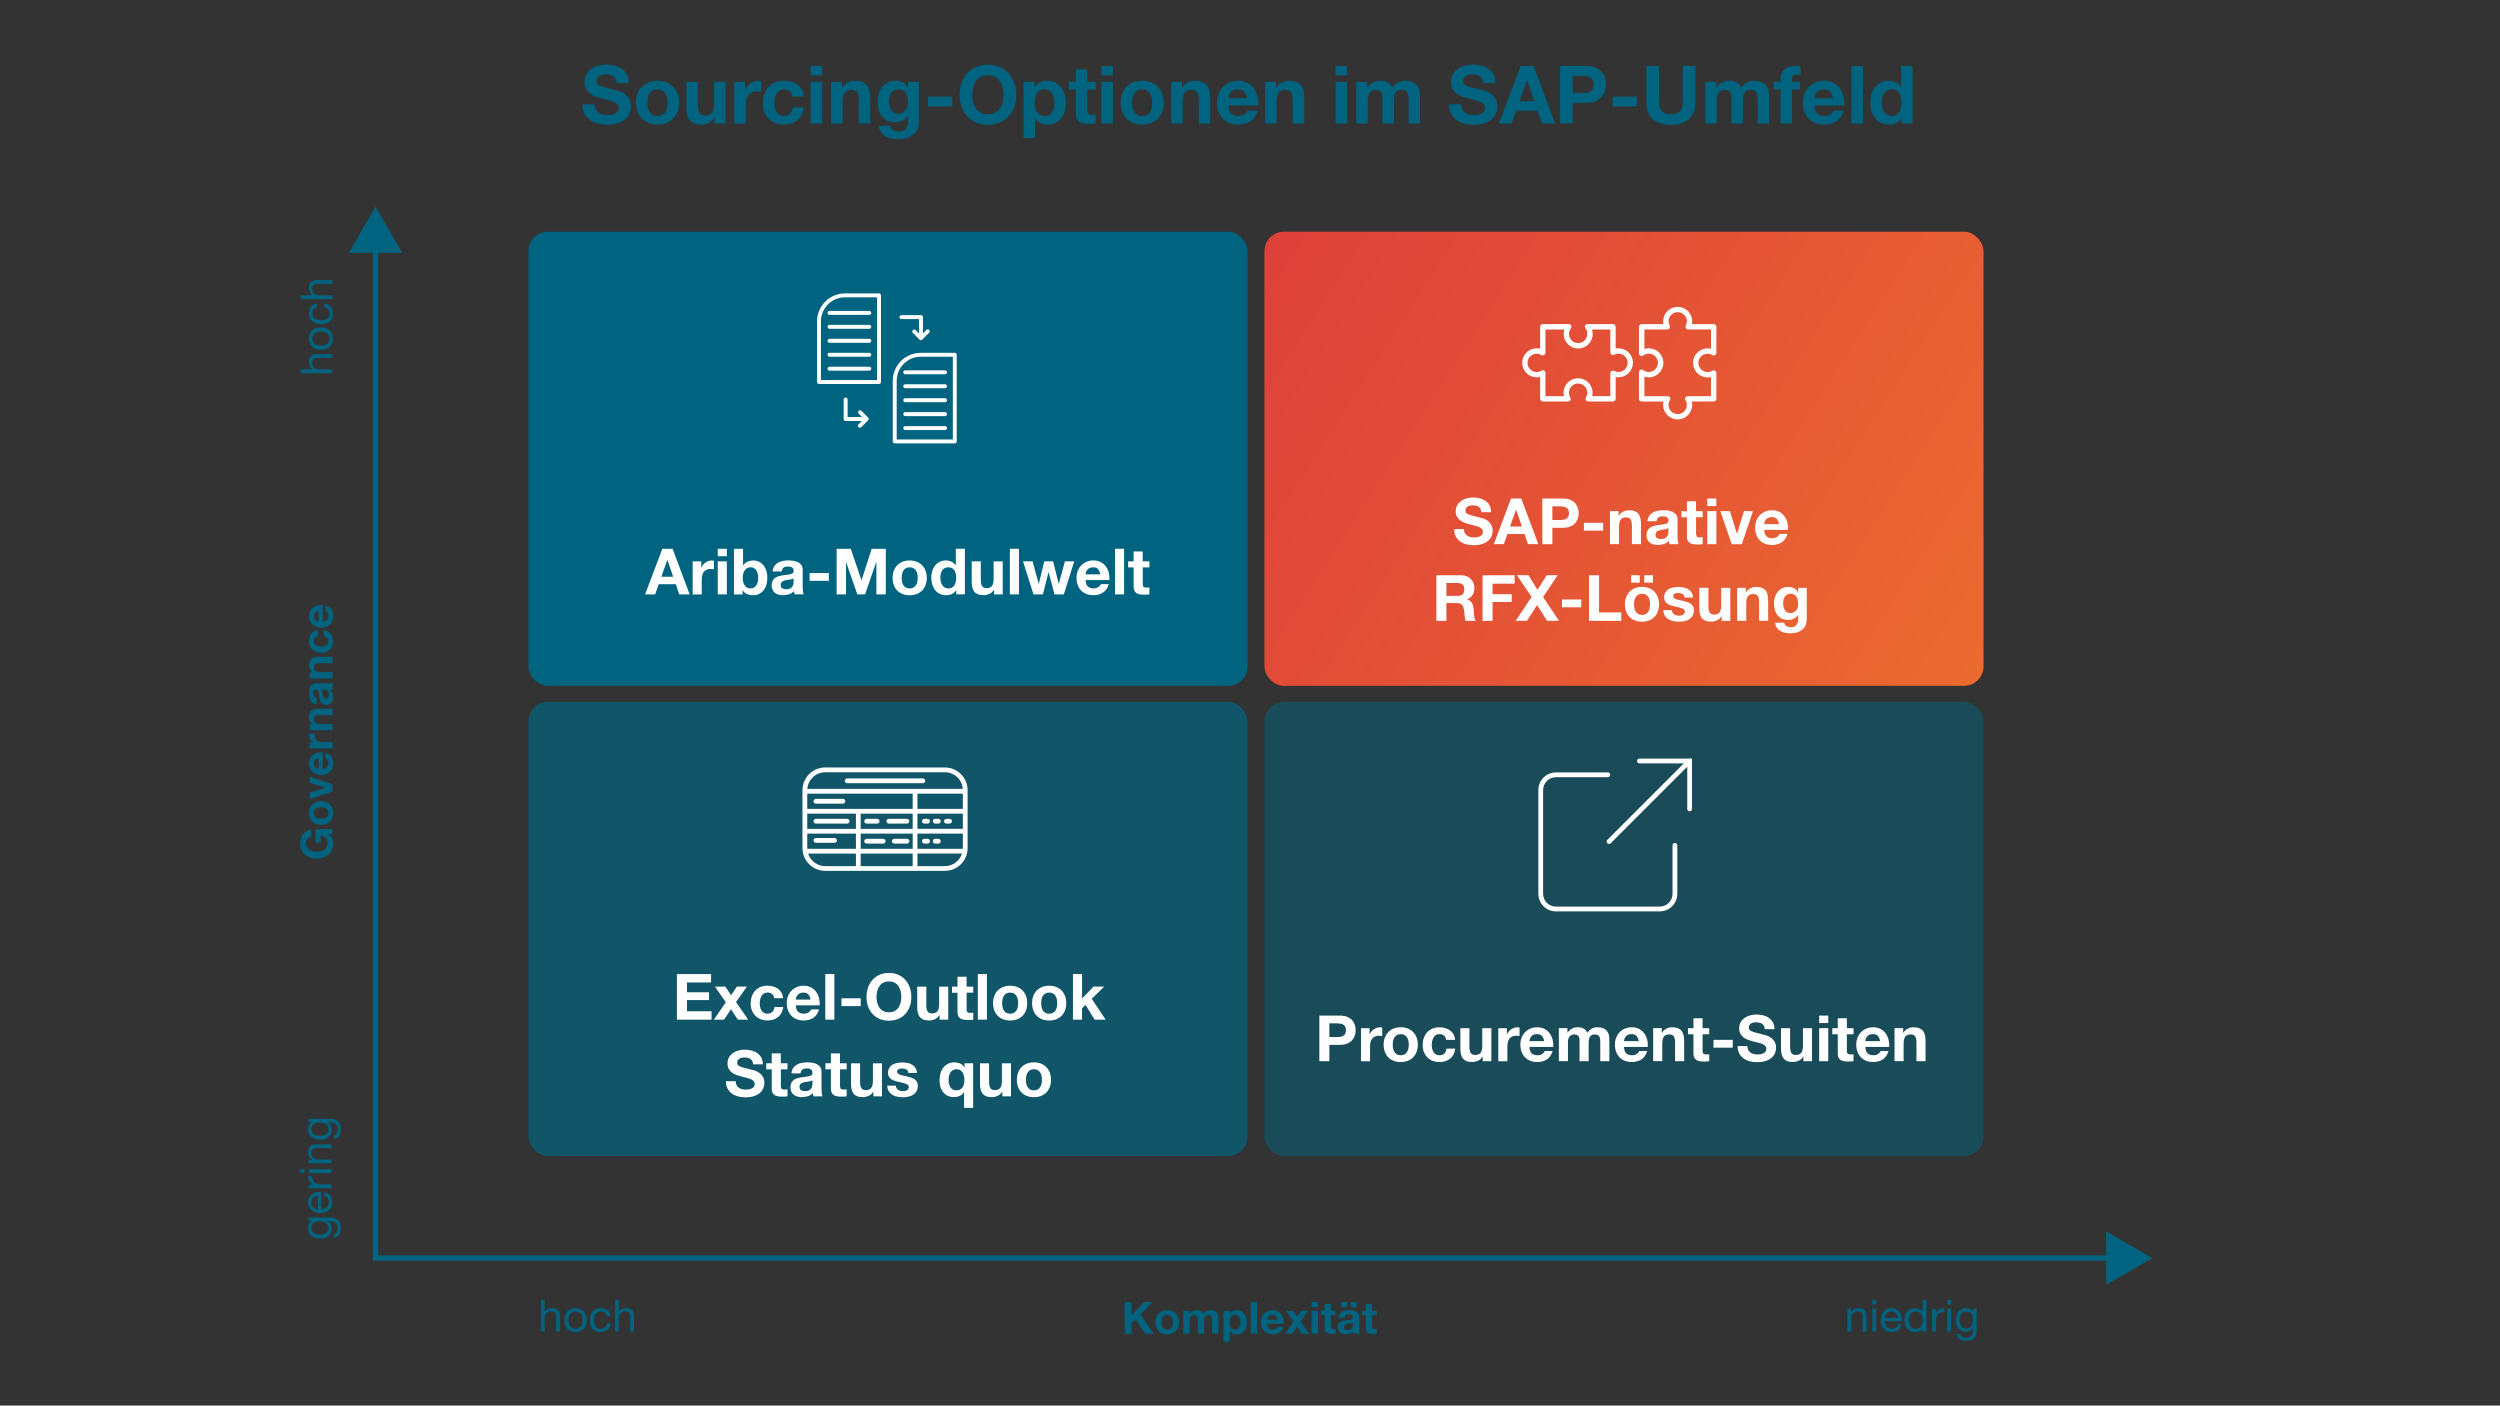 <?xml version="1.0" encoding="UTF-8"?><svg xmlns="http://www.w3.org/2000/svg" xmlns:xlink="http://www.w3.org/1999/xlink" viewBox="0 0 900 506"><rect x="0" y="0" width="900" height="506" fill="#333333" stroke="none"/><defs><style>.cls-1{opacity:.5;}.cls-1,.cls-2,.cls-3{fill:#006480;}.cls-2{opacity:.69;}.cls-4{fill:url(#Verläufe_2_Kopie);}.cls-5{fill:#fff;}.cls-6{fill:none;stroke:#006480;stroke-miterlimit:10;stroke-width:1.93px;}</style><linearGradient id="Verläufe_2_Kopie" x1="205.12" y1="-78.91" x2="829.44" y2="322.59" gradientUnits="userSpaceOnUse"><stop offset="0" stop-color="#d72742"/><stop offset=".19" stop-color="#d9303f"/><stop offset=".5" stop-color="#e14938"/><stop offset=".88" stop-color="#ee722e"/></linearGradient></defs><g id="Ebene_2"><path class="cls-3" d="M214.5,39.36c.25.48.58.88,1,1.17.42.3.9.52,1.46.67.56.14,1.14.22,1.74.22.41,0,.84-.03,1.31-.1.46-.07.9-.2,1.3-.39.41-.19.74-.46,1.02-.8.27-.34.41-.77.41-1.29,0-.56-.18-1.02-.54-1.36-.36-.35-.83-.64-1.41-.87s-1.24-.43-1.97-.61c-.73-.17-1.48-.37-2.23-.58-.77-.19-1.53-.43-2.26-.71-.73-.28-1.39-.64-1.97-1.09-.58-.44-1.05-1-1.41-1.67-.36-.67-.54-1.47-.54-2.42,0-1.06.23-1.99.68-2.77.45-.78,1.05-1.44,1.78-1.96.73-.52,1.57-.91,2.49-1.16.93-.25,1.86-.38,2.78-.38,1.08,0,2.12.12,3.12.36,1,.24,1.88.63,2.65,1.17.77.54,1.39,1.23,1.84,2.07.45.84.68,1.86.68,3.06h-4.41c-.04-.62-.17-1.13-.39-1.54-.22-.41-.52-.73-.88-.96-.37-.23-.79-.4-1.26-.49-.47-.1-.99-.14-1.55-.14-.37,0-.73.04-1.1.12-.37.08-.7.21-1,.41-.3.19-.55.44-.74.72-.19.29-.29.66-.29,1.1,0,.41.08.74.23.99.15.25.46.48.91.7s1.08.42,1.89.64c.8.21,1.85.48,3.15.81.39.08.92.22,1.61.42.69.2,1.37.53,2.04.97.68.44,1.26,1.04,1.75,1.78.49.74.74,1.7.74,2.86,0,.95-.18,1.83-.55,2.64-.37.81-.91,1.51-1.64,2.1s-1.62,1.05-2.7,1.38c-1.07.33-2.32.49-3.73.49-1.14,0-2.25-.14-3.32-.42-1.07-.28-2.02-.72-2.84-1.32-.82-.6-1.47-1.36-1.96-2.29-.48-.93-.72-2.03-.7-3.31h4.41c0,.7.13,1.29.38,1.77Z"/><path class="cls-3" d="M229.49,33.72c.37-.98.89-1.81,1.57-2.49.68-.69,1.49-1.22,2.44-1.59s2.01-.57,3.19-.57,2.25.19,3.2.57,1.77.91,2.45,1.59c.68.69,1.2,1.52,1.57,2.49s.55,2.06.55,3.26-.18,2.28-.55,3.25-.89,1.79-1.57,2.48c-.68.69-1.49,1.21-2.45,1.58s-2.03.55-3.2.55-2.24-.18-3.19-.55-1.76-.89-2.44-1.58c-.68-.69-1.2-1.51-1.57-2.48s-.55-2.05-.55-3.25.18-2.29.55-3.26ZM233.23,38.74c.12.57.31,1.08.59,1.54.28.45.65.82,1.12,1.09s1.04.41,1.74.41,1.28-.14,1.75-.41c.47-.27.85-.63,1.13-1.09.28-.46.48-.97.59-1.54.12-.57.17-1.16.17-1.75s-.06-1.19-.17-1.77c-.12-.58-.31-1.09-.59-1.54-.28-.45-.66-.81-1.13-1.09-.47-.28-1.06-.42-1.75-.42s-1.28.14-1.74.42-.84.64-1.12,1.09c-.28.44-.48.96-.59,1.54-.12.58-.17,1.17-.17,1.77s.06,1.18.17,1.75Z"/><path class="cls-3" d="M257.28,44.47v-2.09h-.09c-.52.87-1.2,1.5-2.03,1.88-.83.39-1.68.58-2.55.58-1.1,0-2.01-.14-2.71-.43-.71-.29-1.26-.7-1.67-1.23-.41-.53-.69-1.18-.86-1.94-.16-.76-.25-1.61-.25-2.54v-9.22h4.12v8.47c0,1.24.19,2.16.58,2.77.39.61,1.07.91,2.06.91,1.12,0,1.93-.33,2.44-1,.5-.67.75-1.76.75-3.29v-7.86h4.12v14.99h-3.91Z"/><path class="cls-3" d="M268.24,29.48v2.78h.06c.19-.46.45-.89.78-1.29.33-.4.71-.73,1.13-1.01.42-.28.88-.5,1.36-.65.48-.15.99-.23,1.51-.23.27,0,.57.05.9.14v3.83c-.19-.04-.42-.07-.7-.1-.27-.03-.53-.04-.78-.04-.75,0-1.39.13-1.91.38-.52.25-.94.59-1.26,1.03s-.55.94-.68,1.52c-.13.58-.2,1.21-.2,1.89v6.76h-4.12v-14.99h3.92Z"/><path class="cls-3" d="M282.24,32.17c-.66,0-1.21.15-1.65.45-.45.3-.81.69-1.09,1.16-.28.47-.48,1-.59,1.57-.12.57-.17,1.14-.17,1.7s.06,1.09.17,1.65c.12.56.3,1.07.57,1.52.26.46.61.83,1.06,1.12.45.29.99.43,1.62.43.99,0,1.75-.28,2.28-.83.53-.55.86-1.29,1-2.22h3.97c-.27,1.99-1.04,3.51-2.32,4.55-1.28,1.04-2.91,1.57-4.9,1.57-1.12,0-2.15-.19-3.09-.56s-1.74-.9-2.39-1.58c-.66-.68-1.17-1.48-1.54-2.42-.37-.94-.55-1.97-.55-3.09s.17-2.24.51-3.23.84-1.86,1.49-2.58c.66-.73,1.46-1.29,2.41-1.7s2.03-.61,3.25-.61c.89,0,1.75.12,2.57.35.82.23,1.56.59,2.2,1.06.65.47,1.17,1.06,1.58,1.77.41.71.64,1.54.7,2.51h-4.03c-.27-1.72-1.29-2.58-3.05-2.58Z"/><path class="cls-3" d="M291.84,27.15v-3.39h4.12v3.39h-4.12ZM295.96,29.48v14.99h-4.12v-14.99h4.12Z"/><path class="cls-3" d="M303.12,29.48v2.09h.09c.52-.87,1.2-1.5,2.03-1.9.83-.4,1.68-.59,2.55-.59,1.1,0,2,.15,2.71.45.71.3,1.26.72,1.67,1.25.41.53.69,1.18.86,1.94.16.76.25,1.61.25,2.54v9.22h-4.12v-8.47c0-1.24-.19-2.16-.58-2.77-.39-.61-1.07-.91-2.06-.91-1.12,0-1.93.33-2.44,1-.5.67-.75,1.76-.75,3.29v7.86h-4.12v-14.99h3.92Z"/><path class="cls-3" d="M330.57,45.57c-.16.77-.52,1.49-1.06,2.16-.54.67-1.32,1.23-2.35,1.7-1.03.46-2.4.7-4.12.7-.74,0-1.48-.09-2.25-.28-.76-.18-1.46-.47-2.09-.86-.63-.39-1.15-.88-1.57-1.49-.42-.61-.65-1.34-.71-2.19h4.09c.19.77.57,1.31,1.13,1.61.56.3,1.21.45,1.94.45,1.16,0,2.01-.35,2.54-1.04.53-.7.79-1.58.77-2.64v-1.97h-.06c-.45.79-1.08,1.38-1.9,1.75-.82.38-1.69.57-2.6.57-1.12,0-2.09-.2-2.9-.59-.81-.4-1.48-.94-2-1.62-.52-.69-.9-1.49-1.15-2.41-.24-.92-.36-1.89-.36-2.91,0-.97.14-1.9.42-2.8.28-.9.69-1.69,1.23-2.38.54-.69,1.21-1.23,2.02-1.64.8-.41,1.73-.61,2.77-.61.99,0,1.85.18,2.6.55.74.37,1.37.99,1.87,1.86h.06v-2h3.91v14.04c0,.6-.08,1.29-.25,2.06ZM324.93,40.58c.44-.23.81-.54,1.1-.93s.51-.83.65-1.32c.14-.49.22-1.01.22-1.55,0-.62-.06-1.2-.17-1.75-.12-.55-.31-1.04-.58-1.46s-.63-.76-1.07-1.01c-.45-.25-1.01-.38-1.68-.38-.58,0-1.08.12-1.49.35-.42.23-.76.55-1.04.94-.28.4-.48.85-.61,1.36-.13.51-.19,1.05-.19,1.61s.05,1.08.16,1.61c.11.53.29,1.01.55,1.44s.6.77,1.03,1.04c.42.27.96.41,1.59.41.58,0,1.09-.12,1.54-.35Z"/><path class="cls-3" d="M342.82,34.78v3.54h-8.73v-3.54h8.73Z"/><path class="cls-3" d="M346.16,29.9c.46-1.32,1.13-2.48,2-3.46s1.94-1.76,3.21-2.32c1.27-.56,2.69-.84,4.28-.84s3.04.28,4.29.84c1.26.56,2.32,1.33,3.19,2.32s1.54,2.14,2,3.46.7,2.76.7,4.31-.23,2.91-.7,4.22c-.46,1.3-1.13,2.44-2,3.41s-1.93,1.73-3.19,2.28c-1.26.55-2.69.83-4.29.83s-3.01-.28-4.28-.83c-1.27-.55-2.33-1.31-3.21-2.28s-1.54-2.1-2-3.41c-.46-1.31-.7-2.71-.7-4.22s.23-2.98.7-4.31ZM350.32,36.74c.2.82.53,1.56.97,2.22.45.66,1.02,1.18,1.74,1.58.71.4,1.58.6,2.61.6s1.89-.2,2.61-.6c.72-.4,1.29-.92,1.74-1.58.44-.66.77-1.4.97-2.22.2-.82.3-1.67.3-2.54s-.1-1.79-.3-2.64-.53-1.61-.97-2.28c-.45-.67-1.02-1.2-1.74-1.59-.71-.4-1.58-.6-2.61-.6s-1.9.2-2.61.6c-.72.4-1.29.93-1.74,1.59-.44.67-.77,1.43-.97,2.28-.2.85-.3,1.73-.3,2.64s.1,1.72.3,2.54Z"/><path class="cls-3" d="M372.4,29.48v1.91h.06c.5-.81,1.14-1.4,1.91-1.77.77-.37,1.62-.55,2.55-.55,1.18,0,2.19.22,3.04.67s1.56,1.03,2.12,1.77c.56.74.98,1.59,1.25,2.57.27.98.41,2,.41,3.06,0,1-.14,1.97-.41,2.9-.27.93-.68,1.75-1.23,2.46-.55.72-1.24,1.29-2.06,1.71-.82.42-1.78.64-2.88.64-.93,0-1.78-.19-2.57-.56-.78-.38-1.43-.93-1.93-1.67h-.06v7.11h-4.12v-20.24h3.92ZM377.75,41.36c.45-.27.82-.62,1.1-1.06s.48-.94.59-1.52c.12-.58.17-1.17.17-1.77s-.06-1.19-.19-1.77c-.13-.58-.33-1.1-.62-1.55-.29-.45-.66-.82-1.12-1.1s-1.01-.42-1.67-.42-1.24.14-1.7.42-.82.64-1.1,1.09c-.28.44-.48.96-.59,1.54s-.17,1.18-.17,1.8.06,1.19.19,1.77c.12.58.33,1.09.61,1.52.28.43.65.79,1.12,1.06s1.02.41,1.68.41,1.24-.14,1.7-.41Z"/><path class="cls-3" d="M394.44,29.48v2.75h-3.02v7.42c0,.7.12,1.16.35,1.39s.7.35,1.39.35c.23,0,.45,0,.67-.03.21-.02.42-.05.61-.09v3.19c-.35.06-.73.1-1.16.12-.42.02-.84.03-1.25.03-.64,0-1.24-.04-1.81-.13-.57-.09-1.07-.26-1.51-.51-.43-.25-.78-.61-1.03-1.07s-.38-1.07-.38-1.83v-8.84h-2.49v-2.75h2.49v-4.5h4.12v4.5h3.02Z"/><path class="cls-3" d="M396.53,27.15v-3.39h4.12v3.39h-4.12ZM400.65,29.48v14.99h-4.12v-14.99h4.12Z"/><path class="cls-3" d="M403.98,33.72c.37-.98.89-1.81,1.57-2.49.68-.69,1.49-1.22,2.44-1.59.95-.38,2.01-.57,3.19-.57s2.25.19,3.21.57,1.77.91,2.45,1.59c.68.69,1.2,1.52,1.57,2.49.37.98.55,2.06.55,3.26s-.18,2.28-.55,3.25c-.37.97-.89,1.79-1.57,2.48-.68.69-1.49,1.21-2.45,1.58s-2.03.55-3.21.55-2.24-.18-3.19-.55c-.95-.37-1.76-.89-2.44-1.58-.68-.69-1.2-1.51-1.57-2.48-.37-.97-.55-2.05-.55-3.25s.18-2.29.55-3.26ZM407.72,38.74c.12.57.31,1.08.59,1.54.28.45.65.82,1.12,1.09.46.27,1.04.41,1.74.41s1.28-.14,1.75-.41.85-.63,1.13-1.09c.28-.46.48-.97.59-1.54s.17-1.16.17-1.75-.06-1.19-.17-1.77-.31-1.09-.59-1.54c-.28-.45-.66-.81-1.13-1.09s-1.06-.42-1.75-.42-1.28.14-1.74.42c-.46.28-.84.64-1.12,1.09-.28.44-.48.96-.59,1.54-.12.58-.17,1.17-.17,1.77s.06,1.18.17,1.75Z"/><path class="cls-3" d="M425.53,29.48v2.09h.09c.52-.87,1.2-1.5,2.03-1.9.83-.4,1.68-.59,2.55-.59,1.1,0,2,.15,2.71.45.71.3,1.26.72,1.67,1.25.41.53.69,1.18.86,1.94.16.76.25,1.61.25,2.54v9.22h-4.12v-8.47c0-1.24-.19-2.16-.58-2.77-.39-.61-1.07-.91-2.06-.91-1.12,0-1.93.33-2.44,1-.5.67-.75,1.76-.75,3.29v7.86h-4.12v-14.99h3.92Z"/><path class="cls-3" d="M443.22,40.87c.62.6,1.51.9,2.67.9.83,0,1.55-.21,2.15-.62.6-.42.97-.86,1.1-1.32h3.62c-.58,1.8-1.47,3.08-2.67,3.86-1.2.77-2.65,1.16-4.35,1.16-1.18,0-2.24-.19-3.19-.56s-1.75-.91-2.41-1.61c-.66-.7-1.17-1.53-1.52-2.49-.36-.97-.54-2.03-.54-3.19s.18-2.17.55-3.13.89-1.8,1.57-2.51,1.48-1.26,2.42-1.67c.94-.41,1.98-.61,3.12-.61,1.28,0,2.39.25,3.33.74s1.73,1.16,2.33,1.99c.61.83,1.05,1.78,1.32,2.84.27,1.06.37,2.17.29,3.33h-10.82c.06,1.33.4,2.3,1.01,2.9ZM447.87,32.98c-.49-.54-1.24-.81-2.25-.81-.66,0-1.2.11-1.64.33-.43.22-.78.5-1.04.83-.26.33-.44.68-.55,1.04s-.17.7-.19.99h6.7c-.19-1.04-.54-1.84-1.03-2.38Z"/><path class="cls-3" d="M459.37,29.48v2.09h.09c.52-.87,1.2-1.5,2.03-1.9.83-.4,1.68-.59,2.55-.59,1.1,0,2,.15,2.71.45.71.3,1.26.72,1.67,1.25.41.53.69,1.18.86,1.94.16.76.25,1.61.25,2.54v9.22h-4.12v-8.47c0-1.24-.19-2.16-.58-2.77-.39-.61-1.07-.91-2.06-.91-1.12,0-1.93.33-2.44,1-.5.67-.75,1.76-.75,3.29v7.86h-4.12v-14.99h3.92Z"/><path class="cls-3" d="M480.83,27.15v-3.39h4.12v3.39h-4.12ZM484.95,29.48v14.99h-4.12v-14.99h4.12Z"/><path class="cls-3" d="M492.2,29.48v2.03h.06c.54-.77,1.19-1.37,1.96-1.8.76-.42,1.64-.64,2.62-.64s1.81.18,2.6.55,1.38,1.02,1.78,1.94c.44-.66,1.05-1.24,1.81-1.74.76-.5,1.67-.75,2.71-.75.79,0,1.53.1,2.2.29.68.19,1.26.5,1.74.93.48.43.86.98,1.13,1.67.27.69.41,1.51.41,2.48v10.03h-4.12v-8.5c0-.5-.02-.98-.06-1.42-.04-.44-.14-.83-.32-1.16-.17-.33-.43-.59-.77-.78-.34-.19-.8-.29-1.38-.29s-1.05.11-1.41.33c-.36.22-.64.51-.84.87-.2.36-.34.76-.41,1.22-.07.45-.1.91-.1,1.38v8.35h-4.12v-8.41c0-.44,0-.88-.03-1.32-.02-.44-.1-.84-.25-1.2-.15-.37-.39-.66-.73-.88-.34-.22-.84-.33-1.49-.33-.19,0-.45.04-.77.13-.32.09-.63.25-.93.49-.3.24-.56.59-.77,1.04-.21.45-.32,1.05-.32,1.78v8.7h-4.12v-14.99h3.89Z"/><path class="cls-3" d="M526.45,39.36c.25.48.58.88,1,1.17.42.3.9.52,1.46.67.56.14,1.14.22,1.74.22.41,0,.84-.03,1.31-.1.46-.07.9-.2,1.3-.39s.74-.46,1.01-.8c.27-.34.41-.77.41-1.29,0-.56-.18-1.02-.54-1.36-.36-.35-.83-.64-1.41-.87-.58-.23-1.24-.43-1.97-.61-.73-.17-1.48-.37-2.23-.58-.77-.19-1.53-.43-2.26-.71-.73-.28-1.39-.64-1.97-1.09-.58-.44-1.05-1-1.41-1.67-.36-.67-.54-1.47-.54-2.42,0-1.06.23-1.99.68-2.77.45-.78,1.05-1.44,1.78-1.96.73-.52,1.57-.91,2.49-1.16.93-.25,1.86-.38,2.78-.38,1.08,0,2.12.12,3.12.36,1,.24,1.88.63,2.65,1.17.77.54,1.39,1.23,1.84,2.07.45.84.68,1.86.68,3.06h-4.41c-.04-.62-.17-1.13-.39-1.54-.22-.41-.52-.73-.88-.96s-.79-.4-1.26-.49c-.47-.1-.99-.14-1.55-.14-.37,0-.73.04-1.1.12-.37.08-.7.21-1,.41s-.55.44-.74.72c-.19.29-.29.66-.29,1.1,0,.41.08.74.23.99.15.25.46.48.91.7s1.08.42,1.88.64c.8.21,1.85.48,3.15.81.39.08.92.22,1.61.42.69.2,1.37.53,2.04.97.68.44,1.26,1.04,1.75,1.78s.74,1.7.74,2.86c0,.95-.18,1.83-.55,2.64-.37.81-.91,1.51-1.64,2.1s-1.62,1.05-2.7,1.38c-1.07.33-2.32.49-3.73.49-1.14,0-2.25-.14-3.32-.42s-2.02-.72-2.84-1.32c-.82-.6-1.47-1.36-1.96-2.29s-.71-2.03-.7-3.31h4.41c0,.7.13,1.29.38,1.77Z"/><path class="cls-3" d="M552.11,23.76l7.74,20.71h-4.73l-1.57-4.61h-7.74l-1.62,4.61h-4.58l7.83-20.71h4.67ZM552.37,36.46l-2.61-7.6h-.06l-2.7,7.6h5.37Z"/><path class="cls-3" d="M570.99,23.76c1.29,0,2.4.19,3.31.56.91.38,1.65.88,2.22,1.49s.99,1.32,1.25,2.12.39,1.61.39,2.46-.13,1.65-.39,2.45c-.26.8-.68,1.51-1.25,2.13s-1.31,1.12-2.22,1.49c-.91.38-2.01.56-3.31.56h-4.79v7.42h-4.55v-20.71h9.34ZM569.74,33.51c.52,0,1.02-.04,1.51-.12.48-.08.91-.23,1.28-.45.37-.22.66-.54.88-.94.22-.41.33-.94.33-1.59s-.11-1.19-.33-1.6c-.22-.41-.52-.72-.88-.94s-.79-.37-1.28-.45c-.48-.08-.99-.12-1.51-.12h-3.54v6.21h3.54Z"/><path class="cls-3" d="M589.26,34.78v3.54h-8.73v-3.54h8.73Z"/><path class="cls-3" d="M608.02,42.89c-1.57,1.36-3.73,2.04-6.5,2.04s-4.97-.68-6.51-2.03c-1.54-1.35-2.31-3.44-2.31-6.26v-12.88h4.55v12.88c0,.56.05,1.11.15,1.65.1.54.3,1.02.61,1.43.31.42.74.75,1.29,1.01.55.26,1.29.39,2.22.39,1.62,0,2.74-.36,3.36-1.09s.93-1.86.93-3.41v-12.88h4.55v12.88c0,2.8-.78,4.89-2.35,6.25Z"/><path class="cls-3" d="M617.85,29.48v2.03h.06c.54-.77,1.19-1.37,1.96-1.8.76-.42,1.64-.64,2.62-.64s1.81.18,2.6.55,1.38,1.02,1.78,1.94c.44-.66,1.05-1.24,1.81-1.74.76-.5,1.67-.75,2.71-.75.79,0,1.53.1,2.2.29.68.19,1.26.5,1.74.93.48.43.86.98,1.13,1.67.27.69.41,1.51.41,2.48v10.03h-4.12v-8.5c0-.5-.02-.98-.06-1.42-.04-.44-.14-.83-.32-1.16-.17-.33-.43-.59-.77-.78-.34-.19-.8-.29-1.38-.29s-1.05.11-1.41.33c-.36.22-.64.51-.84.87-.2.36-.34.76-.41,1.22-.07.45-.1.91-.1,1.38v8.35h-4.12v-8.41c0-.44,0-.88-.03-1.32-.02-.44-.1-.84-.25-1.2-.15-.37-.39-.66-.73-.88-.34-.22-.84-.33-1.49-.33-.19,0-.45.04-.77.13-.32.09-.63.25-.93.49-.3.24-.56.59-.77,1.04-.21.45-.32,1.05-.32,1.78v8.7h-4.12v-14.99h3.89Z"/><path class="cls-3" d="M638.56,32.23v-2.75h2.46v-1.16c0-1.33.42-2.43,1.25-3.28.83-.85,2.09-1.28,3.77-1.28.37,0,.73.01,1.1.04s.72.05,1.07.07v3.07c-.48-.06-.99-.09-1.51-.09-.56,0-.96.13-1.2.39-.24.26-.36.7-.36,1.32v.9h2.84v2.75h-2.84v12.24h-4.12v-12.24h-2.46Z"/><path class="cls-3" d="M654.19,40.87c.62.6,1.51.9,2.67.9.83,0,1.55-.21,2.15-.62.6-.42.97-.86,1.1-1.32h3.62c-.58,1.8-1.47,3.08-2.67,3.86-1.2.77-2.65,1.16-4.35,1.16-1.18,0-2.24-.19-3.19-.56s-1.75-.91-2.41-1.61c-.66-.7-1.17-1.53-1.52-2.49-.36-.97-.54-2.03-.54-3.19s.18-2.17.55-3.13.89-1.8,1.57-2.51,1.48-1.26,2.42-1.67c.94-.41,1.98-.61,3.12-.61,1.28,0,2.39.25,3.33.74s1.73,1.16,2.33,1.99c.61.83,1.05,1.78,1.32,2.84.27,1.06.37,2.17.29,3.33h-10.82c.06,1.33.4,2.3,1.01,2.9ZM658.84,32.98c-.49-.54-1.24-.81-2.25-.81-.66,0-1.2.11-1.64.33-.43.22-.78.5-1.04.83-.26.33-.44.68-.55,1.04s-.17.7-.19.99h6.7c-.19-1.04-.54-1.84-1.03-2.38Z"/><path class="cls-3" d="M670.66,23.76v20.71h-4.12v-20.71h4.12Z"/><path class="cls-3" d="M684.55,42.55c-.48.81-1.12,1.4-1.9,1.75-.78.36-1.67.54-2.65.54-1.12,0-2.11-.22-2.96-.65-.85-.43-1.55-1.02-2.1-1.77-.55-.74-.97-1.6-1.25-2.57s-.42-1.97-.42-3.02.14-1.98.42-2.91.7-1.76,1.25-2.48c.55-.71,1.24-1.29,2.07-1.73s1.8-.65,2.9-.65c.89,0,1.73.19,2.54.57.8.38,1.44.93,1.9,1.67h.06v-7.54h4.12v20.71h-3.92v-1.91h-.06ZM684.38,35.14c-.12-.57-.31-1.07-.59-1.51s-.64-.79-1.09-1.06c-.44-.27-1-.41-1.68-.41s-1.25.13-1.71.41-.84.63-1.12,1.07c-.28.45-.48.95-.61,1.52s-.19,1.17-.19,1.78c0,.58.07,1.16.2,1.74.13.58.35,1.1.65,1.55s.68.82,1.13,1.1c.45.28,1,.42,1.64.42.68,0,1.24-.14,1.7-.41s.82-.63,1.09-1.09c.27-.46.46-.97.58-1.55.12-.58.17-1.18.17-1.8s-.06-1.21-.17-1.78Z"/><path class="cls-3" d="M119.65,301.85c.23.54.34,1.09.34,1.65,0,.88-.15,1.66-.46,2.36-.3.7-.72,1.29-1.26,1.77-.53.48-1.16.85-1.88,1.1-.72.26-1.5.38-2.33.38s-1.65-.13-2.38-.38c-.73-.26-1.37-.62-1.91-1.1-.54-.48-.97-1.07-1.28-1.77-.31-.7-.46-1.49-.46-2.36,0-.59.09-1.15.26-1.7.18-.55.44-1.04.78-1.49.34-.44.76-.81,1.26-1.1.5-.29,1.08-.46,1.73-.53v2.4c-.64.15-1.12.44-1.44.87-.32.43-.48.94-.48,1.55,0,.57.11,1.05.33,1.44.22.4.51.71.88.96.37.25.79.42,1.26.54.47.11.96.17,1.46.17s.95-.06,1.4-.17c.45-.11.86-.29,1.22-.54.36-.25.65-.56.87-.96.22-.39.33-.87.33-1.44,0-.83-.21-1.47-.63-1.93-.42-.45-1.03-.72-1.83-.79v2.53h-1.87v-4.8h6.18v1.6l-1.3.26c.58.45.98.94,1.21,1.49Z"/><path class="cls-3" d="M113.81,296.66c-.54-.2-1-.49-1.38-.86-.38-.37-.67-.82-.88-1.34-.21-.52-.31-1.11-.31-1.76s.1-1.24.31-1.77c.21-.53.5-.98.88-1.35.38-.37.84-.66,1.38-.86.54-.2,1.14-.3,1.8-.3s1.26.1,1.79.3c.53.2.99.49,1.37.86.38.37.67.82.87,1.35.2.53.3,1.12.3,1.77s-.1,1.24-.3,1.76c-.2.52-.49.97-.87,1.34-.38.37-.83.66-1.37.86s-1.13.3-1.79.3-1.26-.1-1.8-.3ZM116.58,294.6c.31-.06.6-.17.85-.33.25-.15.45-.36.6-.62s.22-.58.22-.96-.07-.71-.22-.97c-.15-.26-.35-.47-.6-.62-.25-.15-.53-.26-.85-.33-.31-.06-.64-.1-.97-.1s-.66.03-.98.1-.6.17-.85.33c-.25.15-.45.36-.6.62-.15.26-.23.58-.23.97s.08.7.23.96c.15.26.35.46.6.62.25.15.53.26.85.33.32.06.65.1.98.1s.65-.03.97-.1Z"/><path class="cls-3" d="M119.74,284.89l-8.27,2.83v-2.38l5.65-1.74v-.03l-5.65-1.74v-2.26l8.27,2.8v2.53Z"/><path class="cls-3" d="M117.75,276.18c.33-.34.5-.83.5-1.47,0-.46-.11-.85-.34-1.18-.23-.33-.47-.53-.73-.61v-2c.99.32,1.7.81,2.13,1.47.43.66.64,1.46.64,2.4,0,.65-.1,1.24-.31,1.76-.21.52-.5.97-.89,1.33-.38.36-.84.64-1.38.84-.53.2-1.12.3-1.76.3s-1.19-.1-1.73-.3c-.53-.2-.99-.49-1.38-.86-.39-.37-.7-.82-.92-1.34-.22-.52-.34-1.09-.34-1.72,0-.7.14-1.32.41-1.84.27-.52.64-.95,1.1-1.29.46-.34.98-.58,1.57-.73.59-.15,1.2-.2,1.84-.16v5.97c.74-.03,1.27-.22,1.6-.56ZM113.4,273.61c-.3.27-.45.69-.45,1.24,0,.36.06.66.18.9.12.24.27.43.46.58.18.14.37.25.58.3s.38.09.54.1v-3.7c-.58.11-1.01.3-1.31.57Z"/><path class="cls-3" d="M111.47,267.27h1.54v-.03c-.26-.11-.49-.25-.71-.43-.22-.18-.4-.39-.56-.62s-.27-.49-.36-.75c-.08-.27-.13-.54-.13-.83,0-.15.03-.31.08-.5h2.11c-.02.11-.04.23-.06.38-.02.15-.02.29-.02.43,0,.42.07.77.21,1.06s.33.52.57.7c.24.18.52.3.84.38.32.08.67.11,1.04.11h3.73v2.27h-8.27v-2.16Z"/><path class="cls-3" d="M111.47,260.76h1.15v-.05c-.48-.29-.83-.66-1.05-1.12s-.33-.93-.33-1.41c0-.61.08-1.11.25-1.5.17-.39.4-.7.69-.92.29-.22.65-.38,1.07-.47s.89-.14,1.4-.14h5.09v2.27h-4.67c-.68,0-1.19.11-1.53.32-.34.21-.5.59-.5,1.14,0,.62.18,1.07.55,1.34.37.28.97.42,1.82.42h4.34v2.27h-8.27v-2.16Z"/><path class="cls-3" d="M114.01,253.53c-.53-.03-.98-.16-1.33-.4-.35-.23-.63-.53-.85-.9-.21-.36-.37-.77-.46-1.22s-.14-.91-.14-1.37c0-.42.03-.84.09-1.26.06-.43.17-.82.34-1.17.17-.35.41-.64.71-.86.3-.22.71-.34,1.21-.34h4.3c.37,0,.73-.02,1.07-.06.34-.04.6-.12.77-.22v2.3c-.13.04-.26.08-.39.1-.13.03-.27.05-.41.06.37.36.63.79.78,1.28.15.49.22.99.22,1.5,0,.4-.05.76-.14,1.1s-.25.64-.45.9c-.2.26-.46.46-.77.6-.31.14-.68.21-1.1.21-.47,0-.86-.08-1.16-.25s-.55-.38-.73-.64c-.18-.26-.32-.56-.41-.9-.09-.34-.16-.67-.22-1.02-.05-.34-.1-.68-.13-1.01-.03-.33-.08-.62-.14-.88s-.16-.46-.28-.61c-.12-.15-.3-.22-.54-.21-.25,0-.44.04-.58.12s-.26.19-.34.32-.13.29-.16.46c-.03.18-.04.37-.04.57,0,.45.1.8.29,1.06.19.26.51.4.96.45v2.27ZM115.69,248.28c.09.1.15.22.2.36.05.14.09.3.12.46.03.17.06.34.08.52s.05.36.08.54c.03.17.07.34.13.5.05.17.13.31.22.43.09.12.21.22.34.3.14.07.31.11.53.11s.37-.04.51-.11c.14-.08.25-.18.33-.3.08-.13.14-.28.17-.45.03-.17.05-.35.05-.53,0-.45-.07-.79-.22-1.04-.15-.25-.33-.43-.54-.54-.21-.12-.42-.19-.63-.22-.21-.03-.38-.04-.51-.04h-.85Z"/><path class="cls-3" d="M111.47,242.09h1.15v-.05c-.48-.29-.83-.66-1.05-1.12-.22-.46-.33-.93-.33-1.41,0-.61.08-1.11.25-1.5.17-.39.4-.7.69-.92.29-.22.65-.38,1.07-.47.42-.09.89-.14,1.4-.14h5.09v2.27h-4.67c-.68,0-1.19.11-1.53.32-.34.21-.5.59-.5,1.14,0,.62.18,1.07.55,1.34.37.28.97.42,1.82.42h4.34v2.27h-8.27v-2.16Z"/><path class="cls-3" d="M112.95,230.81c0,.36.08.67.25.91.17.24.38.45.64.6.26.15.55.26.86.33.31.06.63.1.94.1s.6-.03.91-.1c.31-.06.59-.17.84-.31.25-.14.46-.34.62-.58.16-.25.24-.54.24-.9,0-.54-.15-.96-.46-1.26-.3-.29-.71-.48-1.22-.55v-2.19c1.1.15,1.94.58,2.51,1.28.58.7.86,1.61.86,2.7,0,.62-.1,1.19-.31,1.7-.21.52-.5.96-.87,1.32-.37.36-.82.65-1.34.85-.52.2-1.09.3-1.7.3s-1.23-.09-1.78-.28c-.55-.19-1.02-.46-1.42-.82s-.71-.8-.94-1.33c-.22-.52-.34-1.12-.34-1.79,0-.49.06-.96.19-1.42.13-.45.32-.86.58-1.22.26-.36.59-.65.98-.87.39-.22.85-.35,1.38-.38v2.22c-.95.15-1.42.71-1.42,1.68Z"/><path class="cls-3" d="M117.75,223.14c.33-.34.5-.83.5-1.47,0-.46-.11-.85-.34-1.18-.23-.33-.47-.53-.73-.61v-2c.99.32,1.7.81,2.13,1.47.43.66.64,1.46.64,2.4,0,.65-.1,1.24-.31,1.76-.21.52-.5.97-.89,1.33-.38.36-.84.64-1.38.84-.53.2-1.12.3-1.76.3s-1.19-.1-1.73-.3c-.53-.2-.99-.49-1.38-.86-.39-.37-.7-.82-.92-1.34-.22-.52-.34-1.09-.34-1.72,0-.7.14-1.32.41-1.84.27-.52.64-.95,1.1-1.29.46-.34.98-.58,1.57-.73.59-.15,1.2-.2,1.84-.16v5.97c.74-.03,1.27-.22,1.6-.56ZM113.4,220.57c-.3.27-.45.69-.45,1.24,0,.36.06.66.18.9.12.24.27.43.46.58.18.14.37.25.58.3s.38.09.54.1v-3.7c-.58.11-1.01.3-1.31.57Z"/><path class="cls-3" d="M407.37,468.72v4.74l4.46-4.74h3.14l-4.46,4.51,4.9,6.91h-3.15l-3.44-5.14-1.44,1.46v3.68h-2.51v-11.42h2.51Z"/><path class="cls-3" d="M416.22,474.21c.2-.54.49-1,.86-1.38.37-.38.82-.67,1.34-.88.52-.21,1.11-.31,1.76-.31s1.24.1,1.77.31.98.5,1.35.88c.37.38.66.84.86,1.38.2.54.3,1.14.3,1.8s-.1,1.26-.3,1.79-.49.99-.86,1.37c-.37.38-.82.67-1.35.87-.53.2-1.12.3-1.77.3s-1.24-.1-1.76-.3c-.52-.2-.97-.49-1.34-.87-.37-.38-.66-.83-.86-1.37-.2-.53-.3-1.13-.3-1.79s.1-1.26.3-1.8ZM418.29,476.98c.06.31.17.6.33.85.15.25.36.45.62.6s.58.22.96.22.71-.07.97-.22c.26-.15.47-.35.62-.6.15-.25.26-.53.33-.85s.1-.64.1-.97-.03-.66-.1-.98c-.06-.32-.17-.6-.33-.85-.15-.25-.36-.45-.62-.6-.26-.16-.58-.23-.97-.23s-.7.08-.96.23c-.26.15-.46.35-.62.6-.15.25-.26.53-.33.85-.06.32-.1.65-.1.98s.03.65.1.97Z"/><path class="cls-3" d="M428.16,471.87v1.12h.03c.3-.43.66-.76,1.08-.99.42-.23.9-.35,1.45-.35s1,.1,1.43.3c.43.2.76.56.98,1.07.25-.36.58-.68,1-.96s.92-.42,1.5-.42c.44,0,.84.05,1.22.16.37.11.69.28.96.51.27.23.47.54.62.92.15.38.22.83.22,1.37v5.54h-2.27v-4.69c0-.28-.01-.54-.03-.78-.02-.25-.08-.46-.18-.64-.1-.18-.24-.33-.42-.43-.19-.11-.44-.16-.76-.16s-.58.06-.78.18c-.2.12-.35.28-.46.48-.11.2-.19.42-.22.67-.04.25-.06.5-.06.76v4.61h-2.27v-4.64c0-.25,0-.49-.02-.73-.01-.24-.06-.46-.14-.66-.08-.2-.21-.37-.4-.49-.19-.12-.46-.18-.82-.18-.11,0-.25.02-.42.07-.18.05-.35.14-.51.27-.17.13-.31.33-.42.58-.12.25-.18.58-.18.98v4.8h-2.27v-8.27h2.14Z"/><path class="cls-3" d="M442.61,471.87v1.06h.03c.28-.45.63-.77,1.06-.98.43-.2.9-.3,1.41-.3.65,0,1.21.12,1.68.37.47.25.86.57,1.17.98.31.41.54.88.69,1.42.15.54.22,1.1.22,1.69,0,.55-.07,1.09-.22,1.6-.15.51-.38.97-.68,1.36s-.68.71-1.14.94c-.45.23-.98.35-1.59.35-.51,0-.98-.1-1.42-.31s-.79-.51-1.06-.92h-.03v3.92h-2.27v-11.17h2.16ZM445.56,478.43c.25-.15.45-.34.61-.58.15-.24.26-.52.33-.84.06-.32.1-.64.1-.98s-.03-.66-.1-.98c-.07-.32-.18-.61-.34-.86-.16-.25-.37-.45-.62-.61-.25-.16-.56-.23-.92-.23s-.69.08-.94.23c-.25.15-.45.35-.61.6-.15.25-.26.53-.33.85-.06.32-.1.65-.1.99s.03.66.1.98c.07.32.18.6.34.84.15.24.36.43.62.58.26.15.57.22.93.22s.69-.07.94-.22Z"/><path class="cls-3" d="M452.56,468.72v11.42h-2.27v-11.42h2.27Z"/><path class="cls-3" d="M456.78,478.16c.34.33.83.5,1.47.5.46,0,.85-.11,1.18-.34.33-.23.53-.47.61-.73h2c-.32.99-.81,1.7-1.47,2.13-.66.43-1.46.64-2.4.64-.65,0-1.24-.1-1.76-.31-.52-.21-.97-.5-1.33-.89-.36-.38-.64-.84-.84-1.38s-.3-1.12-.3-1.76.1-1.19.3-1.73c.2-.53.49-.99.86-1.38s.82-.7,1.34-.92c.52-.22,1.09-.34,1.72-.34.7,0,1.32.14,1.84.41.52.27.95.64,1.29,1.1s.58.98.73,1.57c.15.59.2,1.2.16,1.84h-5.97c.03.74.22,1.27.56,1.6ZM459.35,473.81c-.27-.3-.69-.45-1.24-.45-.36,0-.66.06-.9.18-.24.12-.43.28-.58.46-.14.18-.25.37-.3.58-.06.2-.09.38-.1.54h3.7c-.11-.58-.3-1.01-.57-1.31Z"/><path class="cls-3" d="M462.93,471.87h2.59l1.46,2.16,1.44-2.16h2.51l-2.72,3.87,3.06,4.4h-2.59l-1.73-2.61-1.73,2.61h-2.54l2.98-4.35-2.72-3.92Z"/><path class="cls-3" d="M472.19,470.59v-1.87h2.27v1.87h-2.27ZM474.46,471.87v8.27h-2.27v-8.27h2.27Z"/><path class="cls-3" d="M480.8,471.87v1.52h-1.66v4.1c0,.38.06.64.19.77.13.13.38.19.77.19.13,0,.25,0,.37-.02.12-.01.23-.03.34-.05v1.76c-.19.03-.41.05-.64.06-.23.01-.46.02-.69.02-.35,0-.69-.02-1-.07-.31-.05-.59-.14-.83-.28-.24-.14-.43-.34-.57-.59-.14-.26-.21-.59-.21-1.01v-4.88h-1.38v-1.52h1.38v-2.48h2.27v2.48h1.66Z"/><path class="cls-3" d="M482.19,473.08c.23-.35.53-.63.9-.85.36-.21.77-.37,1.22-.46.45-.09.91-.14,1.37-.14.42,0,.84.03,1.26.09s.82.17,1.17.34c.35.17.64.41.86.71.22.3.34.71.34,1.21v4.3c0,.37.02.73.06,1.07.04.34.12.6.22.77h-2.3c-.04-.13-.08-.26-.1-.39-.03-.13-.05-.27-.06-.41-.36.37-.79.63-1.28.78-.49.15-.99.22-1.5.22-.4,0-.76-.05-1.1-.14-.34-.1-.64-.25-.9-.45-.26-.2-.46-.46-.6-.77s-.22-.68-.22-1.1c0-.47.08-.86.25-1.16.17-.3.38-.55.64-.73.26-.18.56-.32.9-.41.34-.09.67-.16,1.02-.22.34-.05.68-.1,1.01-.13s.62-.08.88-.14c.26-.06.46-.16.61-.28.15-.12.22-.3.21-.54,0-.25-.04-.44-.12-.58-.08-.14-.19-.26-.32-.34-.13-.08-.29-.13-.46-.16-.18-.03-.37-.04-.57-.04-.45,0-.8.1-1.06.29-.26.19-.41.51-.45.96h-2.27c.03-.53.17-.98.4-1.33ZM485.05,468.72v1.87h-2.16v-1.87h2.16ZM486.68,476.29c-.14.05-.3.09-.46.12-.17.03-.34.06-.52.08s-.36.05-.54.08c-.17.03-.34.08-.5.13-.17.05-.31.13-.43.22-.12.09-.22.21-.3.34s-.11.31-.11.53.04.37.11.51.18.25.3.33c.13.08.28.14.45.17.17.03.35.05.53.05.45,0,.79-.08,1.04-.22.25-.15.43-.33.54-.54.12-.21.19-.42.22-.63.03-.21.04-.38.04-.51v-.85c-.1.08-.22.15-.36.2ZM488.35,468.72v1.87h-2.16v-1.87h2.16Z"/><path class="cls-3" d="M495.61,471.87v1.52h-1.66v4.1c0,.38.06.64.19.77.13.13.38.19.77.19.13,0,.25,0,.37-.02.12-.01.23-.03.34-.05v1.76c-.19.03-.41.05-.64.06-.23.01-.46.02-.69.02-.35,0-.69-.02-1-.07-.31-.05-.59-.14-.83-.28-.24-.14-.43-.34-.57-.59-.14-.26-.21-.59-.21-1.01v-4.88h-1.38v-1.52h1.38v-2.48h2.27v2.48h1.66Z"/><polyline class="cls-6" points="135.18 88.22 135.18 452.91 761.03 452.91"/><polygon class="cls-3" points="125.56 91.03 135.18 74.39 144.79 91.03 125.56 91.03"/><polygon class="cls-3" points="758.22 462.52 774.86 452.91 758.22 443.3 758.22 462.52"/><path class="cls-3" d="M196.08,467.95v4.37h.03c.11-.26.26-.47.45-.65.19-.18.41-.32.65-.43.24-.11.49-.19.75-.25.26-.05.51-.08.76-.08.54,0,1,.07,1.36.22.36.15.66.36.88.62.22.27.38.58.47.95s.14.78.14,1.22v5.44h-1.36v-5.6c0-.51-.15-.92-.45-1.22-.3-.3-.71-.45-1.23-.45-.42,0-.78.06-1.08.19-.3.13-.56.31-.76.54-.2.24-.35.51-.46.82-.1.31-.15.66-.15,1.03v4.67h-1.36v-11.42h1.36Z"/><path class="cls-3" d="M203.42,473.55c.17-.53.43-.99.77-1.38.34-.39.76-.7,1.26-.92s1.08-.34,1.73-.34,1.24.11,1.74.34.91.53,1.26.92.6.85.77,1.38c.17.53.26,1.1.26,1.7s-.09,1.17-.26,1.7c-.17.52-.43.98-.77,1.37-.34.39-.76.69-1.26.91-.5.22-1.07.33-1.74.33s-1.23-.11-1.73-.33c-.5-.22-.92-.52-1.26-.91-.34-.39-.6-.84-.77-1.37-.17-.52-.26-1.09-.26-1.7s.08-1.18.26-1.7ZM204.8,476.59c.13.39.32.71.55.98.23.26.51.46.82.6.31.14.65.21,1,.21s.69-.07,1-.21c.31-.14.59-.34.82-.6.23-.26.42-.59.55-.98s.2-.83.2-1.34-.07-.95-.2-1.34-.32-.72-.55-.98c-.23-.27-.51-.47-.82-.61-.31-.14-.65-.21-1-.21s-.69.07-1,.21c-.31.14-.59.34-.82.61-.23.27-.42.59-.55.98s-.2.83-.2,1.34.07.95.2,1.34Z"/><path class="cls-3" d="M217.74,472.55c-.34-.29-.8-.43-1.38-.43-.49,0-.9.09-1.23.27-.33.18-.59.42-.79.72-.2.3-.34.64-.42,1.03-.09.39-.13.79-.13,1.21,0,.38.04.76.14,1.12.09.36.23.69.42.97.19.28.44.51.75.68.31.17.68.26,1.1.26.67,0,1.2-.18,1.58-.53.38-.35.61-.85.7-1.49h1.39c-.15,1.02-.53,1.81-1.14,2.37-.61.55-1.45.83-2.5.83-.63,0-1.19-.1-1.67-.3s-.89-.49-1.22-.86c-.33-.37-.57-.82-.74-1.34-.17-.52-.25-1.08-.25-1.7s.08-1.2.24-1.74c.16-.54.4-1.01.73-1.41.33-.4.73-.71,1.22-.94.49-.23,1.06-.34,1.71-.34.47,0,.91.06,1.32.17s.77.29,1.09.52c.31.24.57.53.78.89s.33.78.38,1.27h-1.41c-.11-.52-.33-.93-.67-1.22Z"/><path class="cls-3" d="M222.75,467.95v4.37h.03c.11-.26.26-.47.45-.65.19-.18.41-.32.65-.43.24-.11.49-.19.75-.25.26-.05.51-.08.76-.08.54,0,1,.07,1.36.22.36.15.66.36.88.62.22.27.38.58.47.95s.14.78.14,1.22v5.44h-1.36v-5.6c0-.51-.15-.92-.45-1.22-.3-.3-.71-.45-1.23-.45-.42,0-.78.06-1.08.19-.3.13-.56.31-.76.54-.2.24-.35.51-.46.82-.1.31-.15.66-.15,1.03v4.67h-1.36v-11.42h1.36Z"/><path class="cls-3" d="M121.7,439.25c.67.62,1.01,1.59,1.01,2.91,0,.38-.04.78-.13,1.18-.08.4-.22.76-.42,1.09-.19.33-.44.6-.75.81s-.69.33-1.14.35v-1.36c.25-.01.45-.09.62-.23.17-.14.31-.32.42-.53.11-.21.18-.44.23-.68.05-.25.07-.48.07-.71,0-.45-.08-.83-.23-1.14-.16-.31-.37-.57-.64-.77-.27-.2-.6-.35-.98-.44-.38-.09-.81-.14-1.26-.14h-.54v.03c.51.23.89.59,1.13,1.06.24.48.36.98.36,1.51,0,.62-.11,1.16-.34,1.62-.22.46-.53.84-.9,1.15-.38.31-.82.54-1.33.7-.51.16-1.04.23-1.61.23-.49,0-1-.06-1.51-.19-.52-.13-.99-.34-1.41-.64-.42-.3-.77-.69-1.04-1.18-.27-.49-.41-1.09-.41-1.81,0-.52.11-1,.34-1.44s.57-.78,1.03-1.02v-.02h-1.18v-1.28h7.57c1.35,0,2.37.31,3.04.93ZM117.98,440.99c-.19-.31-.43-.57-.74-.76-.3-.19-.65-.33-1.03-.42-.38-.09-.77-.14-1.15-.14-.36,0-.72.04-1.07.13-.35.08-.67.22-.95.41-.28.19-.51.43-.68.73-.17.3-.26.66-.26,1.09s.08.81.25,1.12c.17.31.39.56.66.76s.6.34.96.43c.36.09.74.14,1.14.14.37,0,.75-.04,1.12-.11s.71-.2,1.02-.38.55-.42.74-.72c.19-.3.28-.67.28-1.12s-.09-.83-.28-1.14Z"/><path class="cls-3" d="M118.84,430.42c.47.62.7,1.4.7,2.34,0,.66-.11,1.24-.32,1.72-.21.49-.51.89-.9,1.22-.38.33-.84.58-1.38.74-.53.17-1.11.26-1.74.28-.63,0-1.21-.1-1.73-.29-.52-.19-.98-.46-1.36-.81s-.68-.76-.9-1.23c-.21-.47-.32-.99-.32-1.56,0-.74.15-1.35.46-1.83s.69-.87,1.16-1.17c.47-.29.98-.5,1.54-.61.55-.11,1.08-.16,1.58-.14v6.19c.36,0,.71-.03,1.03-.13.33-.1.61-.25.86-.46.25-.21.45-.49.6-.82.15-.33.22-.72.22-1.17,0-.58-.13-1.05-.4-1.42-.27-.37-.67-.61-1.22-.73v-1.34c.93.18,1.63.58,2.1,1.2ZM113.52,430.75c-.29.12-.54.29-.74.5-.21.21-.37.45-.5.74-.12.28-.18.6-.18.94s.06.67.18.95c.12.28.29.53.5.73.21.2.46.36.74.48.28.12.58.19.9.21v-4.75c-.32.02-.62.09-.91.22Z"/><path class="cls-3" d="M111.09,426.45h1.74v-.03c-.67-.33-1.17-.74-1.49-1.22-.32-.48-.47-1.09-.45-1.82h1.44c0,.54.08,1.01.22,1.39.15.38.37.69.66.93.29.23.64.41,1.05.51.41.11.88.16,1.42.16h3.68v1.36h-8.27v-1.28Z"/><path class="cls-3" d="M109.6,422.27h-1.66v-1.36h1.66v1.36ZM111.09,420.91h8.27v1.36h-8.27v-1.36Z"/><path class="cls-3" d="M111.09,417.52h1.31v-.03c-1-.57-1.5-1.46-1.5-2.69,0-.54.07-1,.22-1.36.15-.36.36-.66.62-.88.27-.22.58-.38.95-.47.37-.09.78-.14,1.22-.14h5.44v1.36h-5.6c-.51,0-.92.15-1.22.45-.3.3-.45.71-.45,1.23,0,.42.06.78.19,1.08s.31.56.54.76c.24.2.51.35.82.46s.66.15,1.03.15h4.67v1.36h-8.27v-1.28Z"/><path class="cls-3" d="M121.7,403.7c.67.62,1.01,1.59,1.01,2.91,0,.38-.04.78-.13,1.18s-.22.76-.42,1.09c-.19.33-.44.59-.75.81-.31.21-.69.33-1.14.35v-1.36c.25-.01.45-.09.62-.23.17-.14.31-.32.42-.53s.18-.43.23-.68c.05-.25.07-.48.07-.7,0-.45-.08-.83-.23-1.14-.16-.31-.37-.56-.64-.77-.27-.2-.6-.35-.98-.44-.38-.09-.81-.14-1.26-.14h-.54v.03c.51.24.89.59,1.13,1.06.24.48.36.98.36,1.51,0,.62-.11,1.16-.34,1.62-.22.46-.53.84-.9,1.15-.38.31-.82.54-1.33.7-.51.15-1.04.23-1.61.23-.49,0-1-.06-1.51-.19-.52-.13-.99-.34-1.41-.64-.42-.3-.77-.69-1.04-1.18-.27-.49-.41-1.09-.41-1.81,0-.52.11-1,.34-1.44s.57-.78,1.03-1.02v-.02h-1.18v-1.28h7.57c1.35,0,2.37.31,3.04.93ZM117.98,405.43c-.19-.31-.43-.57-.74-.76-.3-.19-.65-.33-1.03-.42-.38-.09-.77-.14-1.15-.14-.36,0-.72.04-1.07.13s-.67.22-.95.41c-.28.19-.51.43-.68.73s-.26.66-.26,1.09.08.81.25,1.12c.17.31.39.56.66.76s.6.34.96.43c.36.09.74.14,1.14.14.37,0,.75-.04,1.12-.11.37-.07.71-.2,1.02-.38.3-.18.55-.42.74-.72s.28-.67.28-1.12-.09-.83-.28-1.14Z"/><path class="cls-3" d="M108.26,132.99h4.37v-.03c-.26-.11-.47-.26-.65-.45-.18-.19-.32-.41-.43-.65-.11-.24-.19-.49-.25-.75-.05-.26-.08-.51-.08-.76,0-.54.07-1,.22-1.36.15-.36.36-.66.62-.88.27-.22.58-.38.95-.47.37-.09.78-.14,1.22-.14h5.44v1.36h-5.6c-.51,0-.92.15-1.22.45-.3.3-.45.71-.45,1.23,0,.42.06.78.19,1.08s.31.56.54.76c.24.2.51.35.82.46s.66.15,1.03.15h4.67v1.36h-11.42v-1.36Z"/><path class="cls-3" d="M113.85,125.65c-.53-.17-.99-.43-1.38-.77-.39-.34-.7-.76-.92-1.26s-.34-1.08-.34-1.73.11-1.24.34-1.74.53-.92.92-1.26c.39-.34.85-.6,1.38-.77s1.1-.26,1.7-.26,1.17.08,1.7.26.98.43,1.37.77c.39.34.69.76.91,1.26.22.5.33,1.07.33,1.74s-.11,1.23-.33,1.73c-.22.5-.52.92-.91,1.26-.39.34-.84.6-1.37.77-.52.17-1.09.26-1.7.26s-1.18-.09-1.7-.26ZM116.89,124.26c.39-.13.71-.32.98-.55.26-.23.46-.51.6-.82.14-.32.21-.65.21-1s-.07-.69-.21-1c-.14-.32-.34-.59-.6-.82-.26-.23-.59-.42-.98-.55-.39-.13-.83-.2-1.34-.2s-.95.07-1.34.2c-.39.13-.72.32-.98.55s-.47.51-.61.82c-.14.31-.21.65-.21,1s.07.68.21,1c.14.31.34.59.61.82.27.24.59.42.98.55.39.13.83.2,1.34.2s.95-.07,1.34-.2Z"/><path class="cls-3" d="M112.85,111.32c-.29.34-.43.8-.43,1.38,0,.49.09.9.27,1.23.18.33.42.6.72.79.3.2.64.34,1.03.42.39.08.79.13,1.21.13.38,0,.76-.04,1.12-.13.36-.09.69-.23.97-.42.28-.19.51-.44.68-.75s.26-.68.26-1.1c0-.67-.18-1.2-.53-1.58-.35-.38-.85-.61-1.49-.7v-1.39c1.02.15,1.81.53,2.37,1.14s.83,1.45.83,2.5c0,.63-.1,1.19-.3,1.67-.2.49-.49.89-.86,1.22-.37.33-.82.57-1.34.74s-1.08.25-1.7.25-1.2-.08-1.74-.24c-.54-.16-1.01-.4-1.41-.73-.4-.33-.71-.73-.94-1.22-.23-.49-.34-1.06-.34-1.71,0-.47.06-.91.17-1.32s.29-.77.52-1.09c.24-.31.53-.57.89-.78s.78-.33,1.27-.38v1.41c-.52.11-.93.33-1.22.67Z"/><path class="cls-3" d="M108.26,106.32h4.37v-.03c-.26-.11-.47-.26-.65-.45-.18-.19-.32-.41-.43-.65-.11-.24-.19-.49-.25-.75-.05-.26-.08-.51-.08-.76,0-.54.07-1,.22-1.36.15-.36.36-.66.62-.88.27-.22.58-.38.95-.47.37-.09.78-.14,1.22-.14h5.44v1.36h-5.6c-.51,0-.92.15-1.22.45-.3.3-.45.71-.45,1.23,0,.42.06.78.19,1.08s.31.56.54.76c.24.2.51.35.82.46s.66.15,1.03.15h4.67v1.36h-11.42v-1.36Z"/><path class="cls-3" d="M666.35,471.11v1.31h.03c.57-1,1.46-1.5,2.69-1.5.54,0,1,.07,1.36.22.36.15.66.36.88.62.22.27.38.58.47.95s.14.78.14,1.22v5.44h-1.36v-5.6c0-.51-.15-.92-.45-1.22-.3-.3-.71-.45-1.23-.45-.42,0-.78.06-1.08.19-.3.13-.56.31-.76.54-.2.24-.35.51-.46.82-.1.31-.15.66-.15,1.03v4.67h-1.36v-8.27h1.28Z"/><path class="cls-3" d="M674.05,469.62v-1.66h1.36v1.66h-1.36ZM675.41,471.11v8.27h-1.36v-8.27h1.36Z"/><path class="cls-3" d="M683.38,478.85c-.62.47-1.4.7-2.34.7-.66,0-1.23-.11-1.72-.32-.49-.21-.89-.51-1.22-.9-.33-.38-.58-.84-.74-1.38s-.26-1.11-.28-1.74c0-.63.1-1.21.29-1.73.19-.52.46-.98.81-1.36s.76-.68,1.23-.9c.47-.21.99-.32,1.56-.32.74,0,1.35.15,1.83.46s.87.69,1.17,1.16c.29.47.5.98.61,1.54.11.55.16,1.08.14,1.58h-6.19c-.01.36.03.71.13,1.03.1.33.25.61.46.86.21.25.49.45.82.6.33.15.72.22,1.17.22.58,0,1.05-.13,1.42-.4.37-.27.61-.67.73-1.22h1.34c-.18.93-.58,1.63-1.2,2.1ZM683.05,473.54c-.12-.29-.29-.54-.5-.74s-.45-.37-.74-.5c-.28-.12-.59-.18-.94-.18s-.67.06-.95.18c-.28.12-.53.29-.73.5-.2.21-.36.46-.48.74-.12.28-.19.58-.21.9h4.75c-.02-.32-.09-.62-.22-.91Z"/><path class="cls-3" d="M692.15,479.38v-1.12h-.03c-.22.46-.58.79-1.06.99-.48.2-1.01.3-1.58.3-.64,0-1.2-.12-1.67-.35s-.87-.55-1.18-.94-.55-.85-.71-1.38-.24-1.08-.24-1.66.08-1.14.23-1.66c.15-.52.39-.98.7-1.37.31-.39.71-.7,1.18-.93s1.03-.34,1.66-.34c.21,0,.44.02.69.06.25.04.49.12.74.22s.48.23.7.4c.22.17.4.37.55.62h.03v-4.26h1.36v11.42h-1.36ZM687.26,476.44c.1.37.26.7.46.98s.47.52.8.69c.33.17.71.26,1.14.26s.85-.09,1.17-.27c.32-.18.58-.42.78-.71.2-.29.35-.63.44-1,.09-.37.14-.75.14-1.14,0-.41-.05-.8-.14-1.18s-.25-.71-.46-1-.48-.52-.81-.7-.73-.26-1.2-.26-.85.09-1.17.27c-.32.18-.58.42-.77.72-.19.3-.33.64-.42,1.02s-.13.78-.13,1.18.05.76.15,1.13Z"/><path class="cls-3" d="M696.83,471.11v1.74h.03c.33-.67.74-1.17,1.22-1.49.48-.32,1.09-.47,1.82-.45v1.44c-.54,0-1.01.08-1.39.22-.38.15-.69.37-.93.66-.23.29-.41.64-.51,1.05-.11.41-.16.88-.16,1.42v3.68h-1.36v-8.27h1.28Z"/><path class="cls-3" d="M701.01,469.62v-1.66h1.36v1.66h-1.36ZM702.37,471.11v8.27h-1.36v-8.27h1.36Z"/><path class="cls-3" d="M710.69,481.71c-.62.67-1.59,1.01-2.91,1.01-.38,0-.78-.04-1.18-.13s-.76-.22-1.09-.42c-.33-.19-.59-.44-.81-.75s-.33-.69-.35-1.14h1.36c.01.25.09.45.23.62.14.17.32.31.53.42s.43.18.68.23c.25.05.48.07.7.07.45,0,.83-.08,1.14-.23.31-.16.56-.37.77-.64.2-.27.35-.6.44-.98.09-.38.14-.81.14-1.26v-.54h-.03c-.23.51-.59.89-1.06,1.13-.48.24-.98.36-1.51.36-.62,0-1.16-.11-1.62-.34-.46-.22-.84-.53-1.15-.9-.31-.38-.54-.82-.7-1.33-.15-.51-.23-1.04-.23-1.61,0-.49.06-1,.19-1.51.13-.52.34-.99.64-1.41.3-.42.69-.77,1.18-1.04.49-.27,1.09-.41,1.81-.41.52,0,1,.11,1.44.34s.78.57,1.02,1.03h.02v-1.18h1.28v7.57c0,1.35-.31,2.37-.93,3.04ZM708.95,477.99c.31-.19.57-.43.76-.74.19-.3.33-.65.42-1.03.09-.38.14-.77.14-1.15,0-.36-.04-.72-.13-1.07s-.22-.67-.41-.95c-.19-.28-.43-.51-.73-.68-.3-.17-.66-.26-1.09-.26s-.81.08-1.12.25c-.31.17-.56.39-.76.66s-.34.6-.43.96c-.09.36-.14.74-.14,1.14,0,.37.04.75.11,1.12s.2.71.38,1.02c.18.3.42.55.72.74.3.19.67.28,1.12.28s.83-.09,1.14-.28Z"/></g><g id="Ebene_4"><rect class="cls-4" x="455.19" y="83.42" width="258.88" height="163.47" rx="7" ry="7"/><path class="cls-5" d="M527.32,191.85c.2.38.46.69.79.93.33.24.72.41,1.16.53s.9.17,1.38.17c.32,0,.67-.03,1.03-.08.37-.05.71-.16,1.04-.31.32-.15.59-.36.81-.63.21-.27.32-.61.32-1.02,0-.45-.14-.81-.43-1.08-.28-.28-.66-.51-1.12-.69-.46-.18-.98-.34-1.56-.48-.58-.14-1.17-.29-1.77-.46-.61-.15-1.21-.34-1.79-.56-.58-.22-1.1-.51-1.56-.86-.46-.35-.83-.79-1.12-1.32s-.43-1.17-.43-1.92c0-.84.18-1.58.54-2.2.36-.62.83-1.14,1.41-1.55.58-.41,1.24-.72,1.98-.92.74-.2,1.47-.3,2.21-.3.86,0,1.68.1,2.47.29.79.19,1.49.5,2.1.93.61.43,1.1.98,1.46,1.64.36.67.54,1.48.54,2.43h-3.5c-.03-.49-.13-.9-.31-1.22-.18-.32-.41-.58-.7-.76-.29-.18-.62-.31-1-.39-.38-.08-.79-.11-1.23-.11-.29,0-.58.03-.87.09-.29.06-.56.17-.79.32-.24.15-.43.34-.59.57-.15.23-.23.52-.23.87,0,.32.06.58.18.78.12.2.36.38.72.55.36.17.86.34,1.5.51.64.17,1.47.38,2.5.64.31.06.73.17,1.28.33.54.16,1.08.42,1.62.77.54.35,1,.83,1.39,1.42s.59,1.35.59,2.27c0,.75-.15,1.45-.44,2.09-.29.64-.72,1.2-1.3,1.67-.58.47-1.29.83-2.14,1.09s-1.84.39-2.96.39c-.9,0-1.78-.11-2.63-.33-.85-.22-1.6-.57-2.25-1.05-.65-.47-1.17-1.08-1.55-1.82s-.57-1.61-.55-2.62h3.5c0,.55.1,1.02.3,1.4Z"/><path class="cls-5" d="M547.67,179.48l6.14,16.42h-3.75l-1.24-3.66h-6.14l-1.29,3.66h-3.63l6.21-16.42h3.7ZM547.88,189.55l-2.07-6.03h-.05l-2.14,6.03h4.25Z"/><path class="cls-5" d="M562.64,179.48c1.03,0,1.9.15,2.62.45.72.3,1.31.69,1.76,1.18.45.49.78,1.05.99,1.68.21.63.31,1.28.31,1.96s-.1,1.31-.31,1.94c-.21.64-.54,1.2-.99,1.69-.45.49-1.04.89-1.76,1.18-.72.3-1.6.45-2.62.45h-3.79v5.89h-3.61v-16.42h7.41ZM561.66,187.21c.41,0,.81-.03,1.2-.09.38-.06.72-.18,1.01-.36.29-.18.52-.43.7-.75.18-.32.26-.74.26-1.26s-.09-.94-.26-1.26c-.18-.32-.41-.57-.7-.75-.29-.18-.63-.29-1.01-.36-.38-.06-.78-.09-1.2-.09h-2.81v4.92h2.81Z"/><path class="cls-5" d="M577.13,188.22v2.81h-6.92v-2.81h6.92Z"/><path class="cls-5" d="M582.7,184.01v1.66h.07c.41-.69.95-1.19,1.61-1.51.66-.31,1.33-.47,2.02-.47.87,0,1.59.12,2.15.36.56.24,1,.57,1.32.99.32.42.55.94.68,1.54.13.61.2,1.28.2,2.01v7.31h-3.27v-6.72c0-.98-.15-1.71-.46-2.2-.31-.48-.85-.72-1.63-.72-.89,0-1.53.26-1.93.79-.4.53-.6,1.4-.6,2.61v6.23h-3.27v-11.89h3.1Z"/><path class="cls-5" d="M593.1,187.67c.05-.77.24-1.4.58-1.91.34-.51.77-.91,1.29-1.22s1.11-.53,1.76-.66c.65-.13,1.31-.2,1.97-.2.6,0,1.2.04,1.82.13.61.08,1.17.25,1.68.5s.92.59,1.24,1.02c.32.44.48,1.02.48,1.74v6.19c0,.54.03,1.05.09,1.54.06.49.17.86.32,1.1h-3.31c-.06-.18-.11-.37-.15-.56-.04-.19-.07-.39-.08-.59-.52.54-1.14.91-1.84,1.13-.71.21-1.43.32-2.16.32-.57,0-1.1-.07-1.59-.21s-.92-.35-1.29-.64c-.37-.29-.66-.66-.86-1.1-.21-.44-.31-.97-.31-1.59,0-.67.12-1.23.36-1.67.24-.44.54-.79.92-1.05.38-.26.8-.46,1.29-.59.48-.13.97-.23,1.46-.31.49-.08.97-.14,1.45-.18.48-.05.9-.12,1.27-.21.37-.09.66-.23.87-.4.21-.18.31-.43.3-.77,0-.35-.06-.63-.17-.84-.12-.21-.27-.37-.46-.48-.19-.11-.41-.19-.67-.23s-.53-.06-.82-.06c-.64,0-1.15.14-1.52.41-.37.28-.58.74-.64,1.38h-3.27ZM600.64,190.08c-.14.12-.31.22-.52.29-.21.07-.43.13-.67.17s-.49.08-.75.12c-.26.03-.52.07-.78.12-.25.05-.49.11-.72.18-.24.08-.44.18-.62.31-.18.13-.32.3-.43.49-.11.2-.16.45-.16.76s.05.54.16.74c.11.2.25.36.44.47s.4.2.64.24c.25.05.5.07.76.07.64,0,1.14-.11,1.5-.32.35-.21.61-.47.78-.77.17-.3.27-.6.31-.91s.06-.55.06-.74v-1.22Z"/><path class="cls-5" d="M612.97,184.01v2.19h-2.39v5.89c0,.55.09.92.28,1.1.18.18.55.28,1.1.28.18,0,.36,0,.53-.02.17-.02.33-.04.48-.07v2.53c-.28.05-.58.08-.92.09-.34.01-.67.02-.99.02-.51,0-.99-.04-1.44-.1-.45-.07-.85-.2-1.2-.4-.34-.2-.62-.48-.82-.85-.2-.37-.3-.85-.3-1.45v-7.01h-1.98v-2.19h1.98v-3.56h3.27v3.56h2.39Z"/><path class="cls-5" d="M614.62,182.17v-2.69h3.27v2.69h-3.27ZM617.89,184.01v11.89h-3.27v-11.89h3.27Z"/><path class="cls-5" d="M623.41,195.9l-4.07-11.89h3.43l2.51,8.12h.05l2.51-8.12h3.24l-4.03,11.89h-3.63Z"/><path class="cls-5" d="M635.92,193.05c.49.48,1.2.71,2.12.71.66,0,1.23-.16,1.7-.49.48-.33.77-.68.87-1.05h2.88c-.46,1.43-1.17,2.45-2.12,3.06s-2.1.92-3.45.92c-.94,0-1.78-.15-2.53-.45-.75-.3-1.39-.72-1.91-1.28-.52-.55-.92-1.21-1.21-1.98s-.43-1.61-.43-2.53.15-1.72.44-2.48c.29-.77.71-1.43,1.24-1.99.54-.56,1.18-1,1.92-1.32.74-.32,1.57-.48,2.47-.48,1.01,0,1.89.2,2.65.59.75.39,1.37.92,1.85,1.58s.83,1.41,1.05,2.25c.21.84.29,1.72.23,2.64h-8.58c.05,1.06.31,1.83.8,2.3ZM639.61,186.79c-.39-.43-.99-.64-1.78-.64-.52,0-.95.09-1.3.26-.35.18-.62.39-.83.66s-.35.54-.44.83c-.08.29-.13.55-.15.78h5.31c-.15-.83-.43-1.46-.82-1.89Z"/><path class="cls-5" d="M525.96,207.08c.74,0,1.4.12,1.99.36.59.24,1.1.56,1.52.98.42.41.74.89.97,1.44.22.54.33,1.13.33,1.76,0,.97-.2,1.8-.61,2.51-.41.71-1.07,1.24-1.99,1.61v.05c.44.12.81.31,1.1.56.29.25.53.55.71.9.18.35.32.72.4,1.14.08.41.14.83.17,1.24.02.26.03.57.05.92s.04.71.08,1.08c.04.37.1.72.18,1.05.08.33.21.61.38.84h-3.61c-.2-.52-.32-1.14-.37-1.86s-.11-1.41-.21-2.07c-.12-.86-.38-1.49-.78-1.89-.4-.4-1.05-.6-1.96-.6h-3.61v6.42h-3.61v-16.42h8.85ZM524.67,214.51c.83,0,1.45-.18,1.86-.55s.62-.97.62-1.79-.21-1.38-.62-1.74-1.04-.54-1.86-.54h-3.96v4.62h3.96Z"/><path class="cls-5" d="M545.26,207.08v3.04h-7.93v3.79h6.88v2.81h-6.88v6.79h-3.61v-16.42h11.55Z"/><path class="cls-5" d="M546.08,207.08h4.19l3.22,5.24,3.33-5.24h3.96l-5.27,7.84,5.73,8.58h-4.3l-3.59-5.68-3.66,5.68h-4.05l5.73-8.6-5.29-7.82Z"/><path class="cls-5" d="M569.25,215.82v2.81h-6.92v-2.81h6.92Z"/><path class="cls-5" d="M575.66,207.08v13.39h8v3.04h-11.62v-16.42h3.61Z"/><path class="cls-5" d="M585.41,214.98c.29-.77.71-1.43,1.24-1.98.54-.54,1.18-.97,1.93-1.27.75-.3,1.59-.45,2.53-.45s1.78.15,2.54.45c.76.3,1.41.72,1.94,1.27.54.54.95,1.2,1.24,1.98.29.77.44,1.64.44,2.59s-.15,1.81-.44,2.58c-.29.77-.71,1.42-1.24,1.97-.54.54-1.18.96-1.94,1.25-.76.29-1.61.44-2.54.44s-1.78-.15-2.53-.44-1.4-.71-1.93-1.25c-.54-.54-.95-1.2-1.24-1.97-.29-.77-.44-1.62-.44-2.58s.15-1.81.44-2.59ZM590.31,207.08v2.69h-3.1v-2.69h3.1ZM588.38,218.96c.09.45.25.86.47,1.22.22.36.52.65.89.86.37.21.83.32,1.38.32s1.02-.11,1.39-.32c.38-.21.67-.5.9-.86.22-.36.38-.77.47-1.22.09-.45.14-.92.14-1.39s-.05-.94-.14-1.4c-.09-.46-.25-.87-.47-1.22-.22-.35-.52-.64-.9-.86-.38-.22-.84-.33-1.39-.33s-1.01.11-1.38.33c-.37.22-.66.51-.89.86-.22.35-.38.76-.47,1.22-.09.46-.14.93-.14,1.4s.05.94.14,1.39ZM595.05,207.08v2.69h-3.11v-2.69h3.11Z"/><path class="cls-5" d="M602.15,220.55c.15.25.33.46.56.62s.49.28.79.36c.3.08.61.12.93.12.23,0,.47-.03.72-.08s.48-.14.69-.25.38-.27.52-.46c.14-.19.21-.43.21-.72,0-.49-.33-.86-.98-1.1s-1.56-.49-2.73-.74c-.48-.11-.94-.23-1.39-.38-.45-.15-.85-.34-1.21-.57-.35-.24-.64-.54-.85-.9-.21-.36-.32-.8-.32-1.32,0-.77.15-1.4.45-1.89.3-.49.69-.88,1.18-1.16.49-.28,1.04-.48,1.66-.6s1.24-.17,1.89-.17,1.27.06,1.87.18c.61.12,1.15.33,1.62.62.48.29.87.68,1.18,1.16.31.48.5,1.09.56,1.83h-3.1c-.05-.63-.28-1.05-.71-1.28-.43-.22-.94-.33-1.52-.33-.18,0-.38.01-.6.03-.22.02-.41.07-.59.15-.18.08-.33.19-.45.33-.12.15-.18.34-.18.59,0,.29.11.53.32.71.21.18.49.33.84.45.34.12.74.22,1.18.31.44.09.9.19,1.36.3.48.11.94.24,1.39.39.45.15.85.36,1.21.61.35.25.64.57.85.94s.32.84.32,1.39c0,.78-.16,1.44-.47,1.97-.31.53-.72.96-1.23,1.28-.51.32-1.08.55-1.74.68-.65.13-1.31.2-1.99.2s-1.36-.07-2.02-.21c-.66-.14-1.25-.37-1.76-.69-.51-.32-.94-.75-1.27-1.28-.33-.53-.51-1.19-.54-1.99h3.1c0,.35.07.66.22.91Z"/><path class="cls-5" d="M619.8,223.5v-1.66h-.07c-.41.69-.95,1.19-1.61,1.49s-1.33.46-2.02.46c-.87,0-1.59-.11-2.15-.34-.56-.23-1-.56-1.32-.98-.32-.42-.55-.93-.68-1.54-.13-.61-.2-1.28-.2-2.01v-7.31h3.27v6.72c0,.98.15,1.71.46,2.2.31.48.85.72,1.63.72.89,0,1.53-.26,1.93-.79.4-.53.6-1.4.6-2.61v-6.23h3.27v11.89h-3.1Z"/><path class="cls-5" d="M628.49,211.61v1.66h.07c.41-.69.95-1.19,1.61-1.51s1.33-.47,2.02-.47c.87,0,1.59.12,2.15.36.56.24,1,.57,1.32.99.32.42.55.94.68,1.54.13.61.2,1.28.2,2.01v7.31h-3.27v-6.72c0-.98-.15-1.71-.46-2.2-.31-.48-.85-.72-1.63-.72-.89,0-1.53.26-1.93.79-.4.53-.6,1.4-.6,2.61v6.23h-3.27v-11.89h3.1Z"/><path class="cls-5" d="M650.26,224.38c-.13.61-.41,1.18-.84,1.71-.43.53-1.05.98-1.86,1.35-.81.37-1.9.55-3.27.55-.58,0-1.18-.07-1.78-.22-.61-.15-1.16-.37-1.66-.68s-.91-.7-1.24-1.18c-.33-.48-.52-1.06-.56-1.74h3.24c.15.61.45,1.04.9,1.28.44.24.96.36,1.54.36.92,0,1.59-.28,2.01-.83.42-.55.62-1.25.61-2.09v-1.56h-.05c-.35.63-.85,1.09-1.51,1.39-.65.3-1.34.45-2.06.45-.89,0-1.66-.16-2.3-.47-.64-.31-1.17-.74-1.59-1.29-.41-.54-.72-1.18-.91-1.91-.19-.73-.29-1.5-.29-2.31,0-.77.11-1.51.33-2.22.22-.71.55-1.34.98-1.89.43-.54.96-.98,1.6-1.3.64-.32,1.37-.48,2.2-.48.78,0,1.47.15,2.06.44.59.29,1.08.78,1.48,1.47h.05v-1.59h3.1v11.13c0,.48-.07,1.02-.2,1.63ZM645.79,220.42c.35-.18.64-.43.87-.74s.4-.66.52-1.05.17-.8.17-1.23c0-.49-.05-.95-.14-1.39-.09-.44-.25-.82-.46-1.16-.22-.34-.5-.61-.85-.81-.35-.2-.8-.3-1.33-.3-.46,0-.85.09-1.18.28-.33.18-.61.43-.83.75-.22.31-.38.67-.48,1.08-.1.41-.15.83-.15,1.28s.04.86.13,1.28c.08.42.23.8.44,1.14.21.34.48.61.82.83.34.21.76.32,1.27.32.46,0,.87-.09,1.22-.28Z"/><path class="cls-5" d="M580.68,144.54h-8.92c-.35,0-.67-.19-.84-.5-.17-.31-.16-.68.03-.98.31-.49.47-1.08.47-1.69,0-1.82-1.48-3.3-3.3-3.3s-3.3,1.48-3.3,3.3c0,.61.16,1.2.47,1.69.19.3.2.67.03.98-.17.31-.49.5-.84.5h-9.07c-.53,0-.96-.43-.96-.96v-7.89c-.4.1-.82.15-1.23.15-2.88,0-5.23-2.35-5.23-5.23s2.35-5.23,5.23-5.23c.41,0,.83.05,1.23.15v-7.9c0-.53.43-.96.96-.96h9.34c.37,0,.7.21.86.54.16.33.12.72-.1,1.01-.44.57-.67,1.25-.67,1.98,0,1.82,1.48,3.3,3.3,3.3s3.3-1.48,3.3-3.3c0-.73-.23-1.42-.67-1.98-.22-.29-.26-.68-.1-1.01.16-.33.5-.54.86-.54h9.14c.53,0,.96.43.96.96v7.84c.33-.07.66-.1.99-.1,2.88,0,5.23,2.35,5.23,5.23s-2.35,5.23-5.23,5.23c-.34,0-.67-.03-.99-.1v7.84c0,.53-.43.96-.96.96ZM573.2,142.61h6.52v-8.23c0-.34.18-.65.47-.82.29-.17.65-.18.95-.03.49.26,1,.39,1.51.39,1.82,0,3.3-1.48,3.3-3.3s-1.48-3.3-3.3-3.3c-.51,0-1.02.13-1.51.39-.3.16-.66.15-.95-.03s-.47-.49-.47-.82v-8.24h-6.6c.17.51.25,1.05.25,1.61,0,2.88-2.35,5.23-5.23,5.23s-5.23-2.35-5.23-5.23c0-.56.08-1.1.25-1.61h-6.8v8.37c0,.35-.19.67-.49.84-.3.17-.67.17-.97-.01-.53-.32-1.11-.48-1.7-.48-1.82,0-3.3,1.48-3.3,3.3s1.48,3.3,3.3,3.3c.59,0,1.17-.17,1.69-.49.3-.18.67-.19.97-.02.3.17.49.49.49.84v8.37h6.67c-.1-.4-.15-.82-.15-1.24,0-2.88,2.35-5.23,5.23-5.23s5.23,2.35,5.23,5.23c0,.42-.05.84-.15,1.24Z"/><path class="cls-5" d="M603.97,151c-2.88,0-5.23-2.35-5.23-5.23,0-.41.05-.83.15-1.23h-7.9c-.53,0-.96-.43-.96-.96v-9.57c0-.37.21-.7.54-.86.33-.16.72-.12,1.01.1.57.44,1.25.67,1.98.67,1.82,0,3.3-1.48,3.3-3.3s-1.48-3.3-3.3-3.3c-.73,0-1.42.23-1.98.67-.29.22-.68.26-1.01.1-.33-.16-.54-.5-.54-.86v-9.57c0-.53.43-.96.96-.96h7.84c-.07-.33-.1-.66-.1-.99,0-2.88,2.35-5.23,5.23-5.23s5.23,2.35,5.23,5.23c0,.34-.03.67-.1.99h7.84c.53,0,.96.43.96.96v9.35c0,.35-.19.67-.5.84-.31.17-.68.16-.98-.03-.49-.31-1.08-.48-1.69-.48-1.82,0-3.3,1.48-3.3,3.3s1.48,3.3,3.3,3.3c.61,0,1.2-.16,1.69-.47.3-.19.67-.2.98-.03.31.17.5.49.5.84v9.3c0,.53-.43.96-.96.96h-7.89c.1.4.15.82.15,1.23,0,2.88-2.35,5.23-5.23,5.23ZM600.67,145.77c0,1.82,1.48,3.3,3.3,3.3s3.3-1.48,3.3-3.3c0-.59-.17-1.17-.49-1.69-.18-.3-.19-.67-.02-.97.17-.3.49-.49.84-.49h8.37v-6.9c-.4.1-.82.15-1.24.15-2.88,0-5.23-2.35-5.23-5.23s2.35-5.23,5.23-5.23c.42,0,.84.05,1.24.15v-6.95h-8.23c-.34,0-.65-.18-.82-.47-.17-.29-.18-.65-.03-.95.26-.49.39-1,.39-1.51,0-1.82-1.48-3.3-3.3-3.3s-3.3,1.48-3.3,3.3c0,.51.13,1.02.39,1.51.16.3.15.66-.03.95s-.49.47-.82.47h-8.24v7.03c.51-.17,1.05-.25,1.61-.25,2.88,0,5.23,2.35,5.23,5.23s-2.35,5.23-5.23,5.23c-.56,0-1.1-.08-1.61-.25v7.03h8.37c.35,0,.67.19.84.49s.17.67-.01.97c-.32.53-.48,1.11-.48,1.7"/><rect class="cls-3" x="190.24" y="83.42" width="258.88" height="163.47" rx="7" ry="7"/><path class="cls-5" d="M242.14,197.56l6.14,16.42h-3.75l-1.24-3.66h-6.14l-1.29,3.66h-3.63l6.21-16.42h3.7ZM242.34,207.63l-2.07-6.03h-.05l-2.14,6.03h4.25Z"/><path class="cls-5" d="M252.46,202.09v2.21h.05c.15-.37.36-.71.62-1.02.26-.31.56-.58.9-.8s.7-.39,1.08-.52c.38-.12.78-.18,1.2-.18.21,0,.45.04.71.11v3.04c-.15-.03-.34-.06-.55-.08-.21-.02-.42-.04-.62-.04-.6,0-1.1.1-1.52.3s-.75.47-1,.82c-.25.35-.43.75-.54,1.21s-.16.96-.16,1.5v5.36h-3.27v-11.89h3.11Z"/><path class="cls-5" d="M258.4,200.25v-2.69h3.27v2.69h-3.27ZM261.66,202.09v11.89h-3.27v-11.89h3.27Z"/><path class="cls-5" d="M267.5,197.56v5.98h.05c.4-.61.94-1.06,1.62-1.35.68-.28,1.39-.42,2.13-.42.6,0,1.19.12,1.77.37.58.25,1.11.62,1.58,1.13s.85,1.15,1.14,1.94c.29.79.44,1.73.44,2.82s-.15,2.03-.44,2.82c-.29.79-.67,1.44-1.14,1.94-.47.51-.99.88-1.58,1.13s-1.17.37-1.77.37c-.87,0-1.66-.14-2.35-.41-.69-.28-1.21-.74-1.56-1.4h-.05v1.52h-3.11v-16.42h3.27ZM272.79,206.59c-.11-.46-.28-.87-.51-1.22-.23-.35-.52-.63-.86-.84s-.76-.31-1.25-.31-.89.1-1.24.31c-.35.21-.64.49-.87.84-.23.35-.4.76-.51,1.22-.11.46-.16.94-.16,1.45s.05.97.16,1.43c.11.46.28.87.51,1.22.23.35.52.63.87.84.35.21.77.31,1.24.31s.91-.1,1.25-.31.63-.49.86-.84c.23-.35.4-.76.51-1.22.11-.46.16-.94.16-1.43s-.05-.99-.16-1.45Z"/><path class="cls-5" d="M278.15,205.74c.05-.77.24-1.4.58-1.91.34-.51.77-.91,1.29-1.22s1.11-.53,1.76-.66c.65-.13,1.31-.2,1.97-.2.6,0,1.2.04,1.82.13.61.08,1.17.25,1.68.5.51.24.92.59,1.24,1.02.32.44.48,1.02.48,1.74v6.19c0,.54.03,1.05.09,1.54s.17.86.32,1.1h-3.31c-.06-.18-.11-.37-.15-.56-.04-.19-.07-.39-.08-.59-.52.54-1.13.91-1.84,1.13s-1.43.32-2.16.32c-.57,0-1.1-.07-1.59-.21-.49-.14-.92-.35-1.29-.64s-.66-.66-.86-1.1-.31-.97-.31-1.59c0-.67.12-1.23.36-1.67.24-.44.54-.79.92-1.05.38-.26.8-.46,1.29-.59s.97-.23,1.46-.31c.49-.08.97-.14,1.45-.18.48-.04.9-.11,1.27-.21.37-.09.66-.23.87-.4.21-.18.31-.43.3-.77,0-.35-.06-.63-.17-.84s-.27-.37-.46-.48c-.19-.11-.41-.19-.67-.23-.25-.04-.53-.06-.82-.06-.64,0-1.15.14-1.52.41-.37.28-.58.74-.64,1.38h-3.27ZM285.7,208.16c-.14.12-.31.22-.52.29s-.43.13-.67.17c-.24.05-.49.08-.75.12s-.52.07-.78.12c-.25.04-.49.11-.72.18-.24.08-.45.18-.62.31-.18.13-.32.29-.43.49s-.16.45-.16.76.05.54.16.74c.11.2.25.36.44.47.18.12.4.2.64.24s.5.07.76.07c.64,0,1.14-.11,1.5-.32s.61-.47.78-.77.27-.6.31-.91.06-.55.06-.74v-1.22Z"/><path class="cls-5" d="M298.39,206.29v2.81h-6.92v-2.81h6.92Z"/><path class="cls-5" d="M306.28,197.56l3.84,11.29h.05l3.63-11.29h5.08v16.42h-3.38v-11.64h-.05l-4.03,11.64h-2.78l-4.02-11.52h-.05v11.52h-3.38v-16.42h5.08Z"/><path class="cls-5" d="M321.78,205.46c.29-.77.71-1.43,1.24-1.98.54-.54,1.18-.97,1.93-1.27.75-.3,1.59-.45,2.53-.45s1.78.15,2.54.45c.76.3,1.41.72,1.94,1.27.54.54.95,1.2,1.24,1.98.29.77.44,1.64.44,2.59s-.15,1.81-.44,2.58-.71,1.42-1.24,1.97c-.54.54-1.18.96-1.94,1.25s-1.61.44-2.54.44-1.78-.15-2.53-.44c-.75-.29-1.4-.71-1.93-1.25-.54-.54-.95-1.2-1.24-1.97-.29-.77-.44-1.62-.44-2.58s.15-1.81.44-2.59ZM324.75,209.43c.09.45.25.86.47,1.22.22.36.52.65.88.86.37.21.83.32,1.38.32s1.02-.11,1.39-.32c.38-.21.67-.5.9-.86.22-.36.38-.77.47-1.22.09-.45.14-.92.14-1.39s-.05-.94-.14-1.4c-.09-.46-.25-.87-.47-1.22-.22-.35-.52-.64-.9-.86-.38-.22-.84-.33-1.39-.33s-1.01.11-1.38.33c-.37.22-.66.51-.88.86-.22.35-.38.76-.47,1.22-.09.46-.14.93-.14,1.4s.05.94.14,1.39Z"/><path class="cls-5" d="M344.21,212.46c-.38.64-.89,1.11-1.51,1.39s-1.32.43-2.1.43c-.89,0-1.67-.17-2.35-.52-.67-.35-1.23-.81-1.67-1.4-.44-.59-.77-1.27-.99-2.04-.22-.77-.33-1.56-.33-2.39s.11-1.57.33-2.31c.22-.74.55-1.4.99-1.97.44-.57.99-1.02,1.64-1.37.66-.35,1.43-.52,2.3-.52.71,0,1.38.15,2.01.45.64.3,1.14.74,1.51,1.32h.05v-5.98h3.27v16.42h-3.1v-1.52h-.05ZM344.07,206.58c-.09-.45-.25-.85-.47-1.2-.22-.34-.51-.62-.86-.84-.35-.21-.8-.32-1.33-.32s-.99.11-1.36.32c-.37.21-.66.5-.89.85-.22.35-.38.76-.48,1.21s-.15.92-.15,1.42c0,.46.05.92.16,1.38.11.46.28.87.52,1.23.24.36.54.65.9.88.36.22.79.33,1.3.33.54,0,.99-.11,1.35-.32s.65-.5.86-.86c.21-.36.37-.77.46-1.23.09-.46.14-.94.14-1.43s-.05-.96-.14-1.41Z"/><path class="cls-5" d="M357.87,213.98v-1.66h-.07c-.41.69-.95,1.19-1.61,1.49s-1.33.46-2.02.46c-.87,0-1.59-.12-2.15-.35-.56-.23-1-.55-1.32-.98s-.55-.94-.68-1.54-.2-1.28-.2-2.01v-7.31h3.27v6.72c0,.98.15,1.71.46,2.2.31.48.85.72,1.63.72.89,0,1.53-.27,1.93-.79.4-.53.6-1.4.6-2.61v-6.23h3.27v11.89h-3.11Z"/><path class="cls-5" d="M366.82,197.56v16.42h-3.27v-16.42h3.27Z"/><path class="cls-5" d="M379.63,213.98l-2.12-7.98h-.05l-2.02,7.98h-3.38l-3.77-11.89h3.45l2.18,8.07h.05l1.98-8.07h3.17l2.02,8.05h.05l2.18-8.05h3.36l-3.75,11.89h-3.36Z"/><path class="cls-5" d="M391.61,211.12c.49.48,1.2.71,2.12.71.66,0,1.23-.17,1.7-.49s.77-.68.87-1.05h2.88c-.46,1.43-1.17,2.45-2.12,3.06-.95.61-2.1.92-3.45.92-.93,0-1.78-.15-2.53-.45-.75-.3-1.39-.72-1.91-1.28-.52-.55-.92-1.21-1.21-1.98-.28-.77-.42-1.61-.42-2.53s.15-1.72.44-2.48c.29-.77.71-1.43,1.24-1.99.54-.56,1.18-1,1.92-1.32.74-.32,1.57-.48,2.47-.48,1.01,0,1.89.2,2.65.59.75.39,1.37.92,1.85,1.58.48.66.83,1.41,1.05,2.25.21.84.29,1.72.23,2.64h-8.58c.05,1.06.31,1.82.8,2.3ZM395.3,204.87c-.39-.43-.99-.64-1.78-.64-.52,0-.95.09-1.3.26-.35.18-.62.39-.83.66-.21.26-.35.54-.44.83s-.13.55-.15.78h5.31c-.15-.83-.43-1.46-.82-1.89Z"/><path class="cls-5" d="M404.67,197.56v16.42h-3.27v-16.42h3.27Z"/><path class="cls-5" d="M413.78,202.09v2.18h-2.39v5.89c0,.55.09.92.28,1.1.18.18.55.28,1.1.28.18,0,.36,0,.53-.02.17-.02.33-.04.48-.07v2.53c-.28.04-.58.08-.92.09-.34.01-.67.02-.99.02-.51,0-.99-.04-1.44-.1-.45-.07-.85-.2-1.2-.4-.34-.2-.62-.48-.82-.85-.2-.37-.3-.85-.3-1.45v-7.02h-1.98v-2.18h1.98v-3.57h3.27v3.57h2.39Z"/><path class="cls-5" d="M312.95,113.36h-14.33c-.39,0-.71-.32-.71-.71s.32-.71.71-.71h14.33c.39,0,.71.32.71.71s-.32.71-.71.71Z"/><path class="cls-5" d="M312.95,118.38h-14.33c-.39,0-.71-.32-.71-.71s.32-.71.71-.71h14.33c.39,0,.71.32.71.71s-.32.71-.71.71Z"/><path class="cls-5" d="M312.95,123.4h-14.33c-.39,0-.71-.32-.71-.71s.32-.71.71-.71h14.33c.39,0,.71.32.71.71s-.32.71-.71.71Z"/><path class="cls-5" d="M312.95,128.42h-14.33c-.39,0-.71-.32-.71-.71s.32-.71.71-.71h14.33c.39,0,.71.32.71.71s-.32.71-.71.71Z"/><path class="cls-5" d="M312.95,133.44h-14.33c-.39,0-.71-.32-.71-.71s.32-.71.71-.71h14.33c.39,0,.71.32.71.71s-.32.71-.71.71Z"/><path class="cls-5" d="M316.46,138.23h-21.62c-.39,0-.71-.32-.71-.71v-21.81c0-5.57,4.53-10.09,10.09-10.09h12.23c.39,0,.71.32.71.71v31.2c0,.39-.32.71-.71.71ZM295.54,136.82h20.21v-29.79h-11.53c-4.79,0-8.68,3.89-8.68,8.68v21.11Z"/><path class="cls-5" d="M340.22,134.74h-14.33c-.39,0-.71-.32-.71-.71s.32-.71.71-.71h14.33c.39,0,.71.32.71.71s-.32.71-.71.71Z"/><path class="cls-5" d="M340.22,139.76h-14.33c-.39,0-.71-.32-.71-.71s.32-.71.71-.71h14.33c.39,0,.71.32.71.71s-.32.71-.71.71Z"/><path class="cls-5" d="M340.22,144.78h-14.33c-.39,0-.71-.32-.71-.71s.32-.71.71-.71h14.33c.39,0,.71.32.71.71s-.32.71-.71.71Z"/><path class="cls-5" d="M340.22,149.8h-14.33c-.39,0-.71-.32-.71-.71s.32-.71.71-.71h14.33c.39,0,.71.32.71.71s-.32.71-.71.71Z"/><path class="cls-5" d="M340.22,154.82h-14.33c-.39,0-.71-.32-.71-.71s.32-.71.71-.71h14.33c.39,0,.71.32.71.71s-.32.71-.71.71Z"/><path class="cls-5" d="M343.72,159.62h-21.62c-.39,0-.71-.32-.71-.71v-21.81c0-5.57,4.53-10.09,10.09-10.09h12.23c.39,0,.71.32.71.71v31.2c0,.39-.32.71-.71.71ZM322.81,158.21h20.21v-29.79h-11.53c-4.79,0-8.68,3.89-8.68,8.68v21.11Z"/><path class="cls-5" d="M331.55,122.03c-.39,0-.71-.32-.71-.71v-6.46h-6.32c-.39,0-.71-.32-.71-.71s.32-.71.71-.71h7.03c.39,0,.71.32.71.71v7.16c0,.39-.32.71-.71.71Z"/><path class="cls-5" d="M331.52,122.46h0c-.19,0-.37-.07-.5-.21l-2.4-2.4c-.28-.28-.28-.72,0-1,.28-.28.72-.28,1,0l1.9,1.9,1.97-1.97c.28-.28.72-.28,1,0,.28.28.28.72,0,1l-2.47,2.47c-.13.13-.31.21-.5.21Z"/><path class="cls-5" d="M311.59,151.55h-7.16c-.39,0-.71-.32-.71-.71v-7.03c0-.39.32-.71.71-.71s.71.32.71.71v6.32h6.46c.39,0,.71.32.71.71s-.32.71-.71.71Z"/><path class="cls-5" d="M309.55,153.99c-.18,0-.36-.07-.5-.21-.28-.28-.28-.72,0-1l1.97-1.97-1.9-1.9c-.28-.28-.28-.72,0-1s.72-.28,1,0l2.4,2.4c.13.13.21.31.21.5s-.07.37-.21.5l-2.47,2.47c-.14.14-.32.21-.5.21Z"/><rect class="cls-2" x="190.24" y="252.68" width="258.88" height="163.47" rx="7" ry="7"/><path class="cls-5" d="M255.98,350.65v3.04h-8.67v3.52h7.96v2.81h-7.96v4.03h8.85v3.04h-12.47v-16.42h12.28Z"/><path class="cls-5" d="M257.38,355.18h3.73l2.09,3.11,2.07-3.11h3.61l-3.91,5.57,4.39,6.32h-3.73l-2.48-3.75-2.48,3.75h-3.66l4.28-6.26-3.91-5.63Z"/><path class="cls-5" d="M276.29,357.32c-.52,0-.96.12-1.31.36-.35.24-.64.54-.86.92-.22.38-.38.79-.47,1.24-.09.45-.14.9-.14,1.34s.05.87.14,1.31c.09.44.24.85.45,1.21.21.36.49.66.84.89.35.23.78.34,1.29.34.78,0,1.38-.22,1.81-.66.42-.44.69-1.02.79-1.76h3.15c-.21,1.58-.83,2.78-1.84,3.61-1.01.83-2.31,1.24-3.89,1.24-.89,0-1.71-.15-2.45-.45-.74-.3-1.38-.72-1.9-1.25s-.93-1.18-1.22-1.92c-.29-.74-.44-1.56-.44-2.45s.13-1.77.4-2.56.66-1.47,1.18-2.05,1.16-1.02,1.91-1.35,1.61-.48,2.58-.48c.71,0,1.38.09,2.04.28s1.23.46,1.75.84c.51.38.93.84,1.25,1.4.32.56.51,1.22.55,1.99h-3.2c-.21-1.36-1.02-2.05-2.42-2.05Z"/><path class="cls-5" d="M287.31,364.22c.49.48,1.2.71,2.12.71.66,0,1.23-.16,1.7-.49.47-.33.77-.68.87-1.05h2.88c-.46,1.43-1.17,2.45-2.12,3.06-.95.61-2.1.92-3.45.92-.94,0-1.78-.15-2.53-.45-.75-.3-1.39-.72-1.91-1.28-.52-.55-.92-1.21-1.21-1.98-.28-.77-.43-1.61-.43-2.53s.15-1.72.44-2.48c.29-.77.71-1.43,1.24-1.99.54-.56,1.18-1,1.92-1.32s1.57-.48,2.47-.48c1.01,0,1.89.2,2.64.59.75.39,1.37.92,1.85,1.58.48.66.83,1.41,1.05,2.25.21.84.29,1.73.23,2.65h-8.58c.05,1.06.31,1.83.8,2.3ZM291,357.97c-.39-.43-.99-.64-1.78-.64-.52,0-.96.09-1.3.27-.34.18-.62.39-.83.65-.21.26-.35.54-.44.83-.08.29-.13.55-.15.78h5.31c-.15-.83-.43-1.46-.82-1.89Z"/><path class="cls-5" d="M300.37,350.65v16.42h-3.27v-16.42h3.27Z"/><path class="cls-5" d="M309.85,359.39v2.81h-6.92v-2.81h6.92Z"/><path class="cls-5" d="M312.49,355.52c.37-1.05.9-1.97,1.59-2.75.69-.78,1.54-1.4,2.54-1.84,1-.44,2.13-.67,3.39-.67s2.41.22,3.4.67,1.84,1.06,2.53,1.84c.69.78,1.22,1.7,1.59,2.75s.55,2.19.55,3.42-.18,2.31-.55,3.35-.9,1.94-1.59,2.7c-.69.77-1.53,1.37-2.53,1.8s-2.13.66-3.4.66-2.39-.22-3.39-.66c-1-.44-1.85-1.04-2.54-1.8-.69-.77-1.22-1.67-1.59-2.7s-.55-2.15-.55-3.35.18-2.36.55-3.42ZM315.79,360.95c.16.65.42,1.24.77,1.76.35.52.81.94,1.38,1.25.57.31,1.26.47,2.07.47s1.5-.16,2.07-.47c.57-.31,1.03-.73,1.38-1.25s.61-1.11.77-1.76.24-1.32.24-2.01-.08-1.42-.24-2.09-.42-1.28-.77-1.81-.81-.95-1.38-1.26-1.26-.47-2.07-.47-1.5.16-2.07.47-1.03.74-1.38,1.26c-.35.53-.61,1.13-.77,1.81s-.24,1.37-.24,2.09.08,1.36.24,2.01Z"/><path class="cls-5" d="M338.25,367.07v-1.66h-.07c-.41.69-.95,1.19-1.61,1.5s-1.33.46-2.02.46c-.87,0-1.59-.11-2.15-.34-.56-.23-1-.56-1.32-.98-.32-.42-.55-.93-.68-1.54-.13-.61-.2-1.28-.2-2.01v-7.31h3.27v6.72c0,.98.15,1.71.46,2.2.31.48.85.72,1.63.72.89,0,1.53-.26,1.93-.79s.6-1.4.6-2.61v-6.23h3.27v11.89h-3.11Z"/><path class="cls-5" d="M350.37,355.18v2.19h-2.39v5.89c0,.55.09.92.28,1.1.18.18.55.28,1.1.28.18,0,.36,0,.53-.02.17-.01.33-.04.48-.07v2.53c-.28.05-.58.08-.92.09-.34.02-.67.02-.99.02-.51,0-.99-.03-1.44-.1-.45-.07-.85-.2-1.2-.4-.34-.2-.62-.48-.82-.85-.2-.37-.3-.85-.3-1.45v-7.01h-1.98v-2.19h1.98v-3.56h3.27v3.56h2.39Z"/><path class="cls-5" d="M355.29,350.65v16.42h-3.27v-16.42h3.27Z"/><path class="cls-5" d="M357.94,358.55c.29-.77.71-1.43,1.24-1.98.54-.54,1.18-.97,1.93-1.26.75-.3,1.59-.45,2.53-.45s1.78.15,2.54.45,1.41.72,1.94,1.26.95,1.2,1.24,1.98c.29.78.44,1.64.44,2.59s-.15,1.81-.44,2.58-.71,1.42-1.24,1.97c-.54.54-1.18.96-1.94,1.25-.76.29-1.61.44-2.54.44s-1.78-.14-2.53-.44c-.75-.29-1.4-.71-1.93-1.25-.54-.54-.95-1.2-1.24-1.97-.29-.77-.44-1.62-.44-2.58s.15-1.81.44-2.59ZM360.91,362.53c.09.45.25.86.47,1.22.22.36.52.65.88.86.37.21.83.32,1.38.32s1.02-.11,1.39-.32c.38-.21.67-.5.9-.86.22-.36.38-.77.47-1.22s.14-.92.14-1.39-.05-.94-.14-1.4c-.09-.46-.25-.87-.47-1.22-.22-.35-.52-.64-.9-.86-.38-.22-.84-.33-1.39-.33s-1.01.11-1.38.33c-.37.22-.66.51-.88.86-.22.35-.38.76-.47,1.22-.09.46-.14.93-.14,1.4s.05.94.14,1.39Z"/><path class="cls-5" d="M371.99,358.55c.29-.77.71-1.43,1.24-1.98.54-.54,1.18-.97,1.93-1.26.75-.3,1.59-.45,2.53-.45s1.78.15,2.54.45c.76.3,1.41.72,1.94,1.26.54.54.95,1.2,1.24,1.98.29.78.44,1.64.44,2.59s-.15,1.81-.44,2.58c-.29.77-.71,1.42-1.24,1.97-.54.54-1.18.96-1.94,1.25-.76.29-1.61.44-2.54.44s-1.78-.14-2.53-.44c-.75-.29-1.4-.71-1.93-1.25-.54-.54-.95-1.2-1.24-1.97s-.44-1.62-.44-2.58.15-1.81.44-2.59ZM374.96,362.53c.09.45.25.86.47,1.22s.52.65.89.86.83.32,1.38.32,1.02-.11,1.39-.32.67-.5.9-.86c.22-.36.38-.77.47-1.22.09-.45.14-.92.14-1.39s-.05-.94-.14-1.4c-.09-.46-.25-.87-.47-1.22-.22-.35-.52-.64-.9-.86s-.84-.33-1.39-.33-1.01.11-1.38.33-.66.51-.89.86-.38.76-.47,1.22c-.09.46-.14.93-.14,1.4s.05.94.14,1.39Z"/><path class="cls-5" d="M389.54,350.65v8.81l4.12-4.28h3.86l-4.49,4.37,4.99,7.52h-3.96l-3.27-5.31-1.26,1.22v4.09h-3.27v-16.42h3.27Z"/><path class="cls-5" d="M265.15,390.63c.2.38.46.69.79.93.33.24.72.41,1.16.53.44.11.9.17,1.38.17.32,0,.67-.03,1.04-.08s.71-.16,1.04-.31.59-.36.8-.63c.21-.27.32-.61.32-1.02,0-.45-.14-.8-.43-1.08-.28-.28-.66-.51-1.12-.69-.46-.18-.98-.34-1.56-.48-.58-.14-1.17-.29-1.77-.46-.61-.15-1.21-.34-1.79-.56-.58-.22-1.1-.51-1.56-.86-.46-.35-.83-.79-1.12-1.32-.28-.53-.43-1.17-.43-1.92,0-.84.18-1.58.54-2.2.36-.62.83-1.14,1.41-1.55.58-.41,1.24-.72,1.98-.92.74-.2,1.47-.3,2.21-.3.86,0,1.68.1,2.47.29.79.19,1.49.5,2.1.93.61.43,1.1.98,1.46,1.64.36.67.54,1.48.54,2.43h-3.5c-.03-.49-.13-.9-.31-1.22-.18-.32-.41-.58-.7-.76s-.62-.31-1-.39c-.38-.08-.79-.12-1.23-.12-.29,0-.58.03-.87.09-.29.06-.56.17-.79.32s-.43.34-.59.57c-.15.23-.23.52-.23.88,0,.32.06.58.18.78.12.2.36.38.72.55.36.17.86.34,1.5.51.64.17,1.47.38,2.5.64.31.06.73.17,1.28.33.54.16,1.08.42,1.62.77.54.35,1,.82,1.39,1.41.39.59.59,1.35.59,2.27,0,.75-.15,1.45-.44,2.09s-.72,1.2-1.3,1.67c-.58.47-1.29.83-2.14,1.09-.85.26-1.84.39-2.96.39-.91,0-1.78-.11-2.63-.33-.85-.22-1.6-.57-2.25-1.05-.65-.47-1.17-1.08-1.55-1.82-.38-.74-.57-1.61-.55-2.62h3.5c0,.55.1,1.02.3,1.4Z"/><path class="cls-5" d="M283.5,382.78v2.19h-2.39v5.89c0,.55.09.92.28,1.1.18.18.55.28,1.1.28.18,0,.36,0,.53-.02.17-.01.33-.04.48-.07v2.53c-.28.05-.58.08-.92.09s-.67.02-.99.02c-.51,0-.99-.03-1.44-.1-.45-.07-.85-.2-1.2-.4-.34-.2-.62-.48-.82-.85-.2-.37-.3-.85-.3-1.45v-7.02h-1.98v-2.19h1.98v-3.56h3.27v3.56h2.39Z"/><path class="cls-5" d="M284.93,386.44c.05-.77.24-1.4.58-1.91.34-.51.77-.91,1.29-1.22s1.11-.53,1.76-.66c.65-.13,1.31-.2,1.97-.2.6,0,1.2.04,1.82.13.61.08,1.17.25,1.68.5s.92.59,1.24,1.02.48,1.02.48,1.74v6.19c0,.54.03,1.05.09,1.54.06.49.17.86.32,1.1h-3.31c-.06-.18-.11-.37-.15-.56s-.07-.39-.08-.59c-.52.54-1.14.91-1.84,1.13-.71.21-1.43.32-2.16.32-.57,0-1.1-.07-1.59-.21-.49-.14-.92-.35-1.29-.64-.37-.29-.66-.66-.86-1.1-.21-.45-.31-.97-.31-1.59,0-.67.12-1.23.36-1.67.24-.44.54-.79.92-1.05.38-.26.8-.46,1.29-.59.48-.13.97-.23,1.46-.31.49-.08.97-.14,1.45-.18.47-.05.9-.12,1.26-.21s.66-.23.87-.4.31-.43.3-.77c0-.35-.06-.63-.17-.84-.12-.21-.27-.37-.46-.48-.19-.11-.41-.19-.67-.23s-.53-.06-.82-.06c-.64,0-1.15.14-1.52.41-.37.28-.58.74-.64,1.38h-3.27ZM292.47,388.86c-.14.12-.31.22-.52.29-.21.07-.43.13-.67.17-.24.04-.49.08-.75.11-.26.03-.52.07-.78.12-.25.05-.49.11-.72.18-.24.08-.44.18-.62.31-.18.13-.32.29-.42.49-.11.2-.16.45-.16.76s.05.54.16.74c.11.2.25.36.44.47.18.11.4.2.64.24.25.05.5.07.76.07.64,0,1.14-.11,1.5-.32.35-.21.61-.47.78-.77.17-.3.27-.6.31-.91s.06-.55.06-.74v-1.22Z"/><path class="cls-5" d="M304.8,382.78v2.19h-2.39v5.89c0,.55.09.92.28,1.1s.55.28,1.1.28c.18,0,.36,0,.53-.02.17-.01.33-.04.48-.07v2.53c-.28.05-.58.08-.92.09-.34.01-.67.02-.99.02-.51,0-.99-.03-1.44-.1s-.85-.2-1.2-.4c-.34-.2-.62-.48-.82-.85s-.3-.85-.3-1.45v-7.02h-1.98v-2.19h1.98v-3.56h3.27v3.56h2.39Z"/><path class="cls-5" d="M314.41,394.68v-1.66h-.07c-.41.69-.95,1.19-1.61,1.49s-1.33.46-2.02.46c-.87,0-1.59-.11-2.15-.34s-1-.56-1.32-.98c-.32-.42-.55-.93-.68-1.54-.13-.61-.2-1.28-.2-2.01v-7.31h3.27v6.72c0,.98.15,1.71.46,2.2s.85.72,1.63.72c.89,0,1.53-.26,1.93-.79s.6-1.4.6-2.61v-6.23h3.27v11.89h-3.11Z"/><path class="cls-5" d="M322.75,391.72c.15.25.33.46.56.62.23.16.49.28.79.36.3.08.61.12.93.12.23,0,.47-.03.72-.08s.48-.14.69-.25.38-.27.52-.46c.14-.19.21-.43.21-.72,0-.49-.33-.86-.98-1.1-.65-.24-1.56-.49-2.73-.74-.47-.11-.94-.23-1.39-.38-.45-.15-.86-.34-1.21-.57-.35-.24-.64-.54-.85-.9-.21-.36-.32-.8-.32-1.32,0-.77.15-1.39.45-1.88.3-.49.69-.88,1.18-1.16.49-.28,1.04-.48,1.66-.6s1.24-.17,1.89-.17,1.27.06,1.88.18c.61.12,1.15.33,1.62.62.47.29.87.68,1.18,1.16.31.48.5,1.09.56,1.83h-3.11c-.05-.63-.28-1.05-.71-1.28-.43-.22-.94-.33-1.52-.33-.18,0-.38.01-.6.04-.22.02-.41.07-.59.15-.18.08-.33.19-.45.33-.12.15-.18.34-.18.59,0,.29.11.53.32.71s.49.33.84.45c.34.12.74.22,1.18.31.44.09.9.19,1.36.3.48.11.94.24,1.39.39.45.15.85.36,1.21.61.35.25.64.57.85.94.21.38.32.84.32,1.39,0,.78-.16,1.44-.47,1.97-.31.53-.72.95-1.23,1.28s-1.08.55-1.74.68c-.65.13-1.32.2-1.99.2s-1.36-.07-2.02-.21-1.25-.37-1.76-.69c-.51-.32-.94-.75-1.26-1.28-.33-.53-.51-1.19-.54-1.99h3.11c0,.35.07.66.22.91Z"/><path class="cls-5" d="M347.07,398.84v-5.66h-.05c-.38.64-.92,1.1-1.61,1.38-.69.28-1.4.41-2.14.41-.55,0-1.12-.1-1.71-.31-.59-.21-1.13-.55-1.62-1.03-.49-.48-.9-1.12-1.22-1.91-.32-.79-.48-1.76-.48-2.91,0-.81.11-1.6.32-2.37.21-.77.54-1.45.99-2.04.45-.59,1-1.06,1.67-1.42.67-.35,1.45-.53,2.36-.53.74,0,1.43.14,2.08.42.65.29,1.16.76,1.53,1.42h.05v-1.52h3.1v16.05h-3.27ZM341.64,390.13c.09.45.25.86.47,1.22.22.36.51.65.87.86s.81.32,1.35.32.99-.1,1.35-.31.65-.48.87-.83c.22-.34.38-.74.48-1.2.1-.45.15-.92.15-1.41,0-.46-.05-.92-.15-1.38-.1-.46-.26-.87-.47-1.24-.21-.37-.5-.67-.86-.9-.36-.23-.79-.34-1.3-.34-.54,0-.99.11-1.36.32-.37.21-.67.5-.9.86-.23.36-.4.77-.5,1.22-.1.45-.15.92-.15,1.41s.05.94.14,1.39Z"/><path class="cls-5" d="M360.85,394.68v-1.66h-.07c-.41.69-.95,1.19-1.61,1.49s-1.33.46-2.02.46c-.87,0-1.59-.11-2.15-.34s-1-.56-1.32-.98c-.32-.42-.55-.93-.68-1.54-.13-.61-.2-1.28-.2-2.01v-7.31h3.27v6.72c0,.98.15,1.71.46,2.2s.85.72,1.63.72c.89,0,1.53-.26,1.93-.79s.6-1.4.6-2.61v-6.23h3.27v11.89h-3.11Z"/><path class="cls-5" d="M366.51,386.15c.29-.77.71-1.43,1.24-1.98.54-.54,1.18-.97,1.93-1.27.75-.3,1.59-.45,2.53-.45s1.78.15,2.54.45,1.41.72,1.94,1.27c.54.54.95,1.2,1.24,1.98s.44,1.64.44,2.59-.15,1.81-.44,2.58c-.29.77-.71,1.42-1.24,1.97-.54.54-1.18.96-1.94,1.25s-1.61.44-2.54.44-1.78-.15-2.53-.44c-.75-.29-1.4-.71-1.93-1.25-.54-.54-.95-1.2-1.24-1.97-.29-.77-.44-1.62-.44-2.58s.15-1.81.44-2.59ZM369.47,390.13c.09.45.25.86.47,1.22.22.36.52.65.88.86.37.21.83.32,1.38.32s1.02-.11,1.39-.32c.38-.21.67-.5.9-.86.22-.36.38-.77.47-1.22.09-.45.14-.92.14-1.39s-.05-.94-.14-1.4-.25-.87-.47-1.22c-.22-.35-.52-.64-.9-.86-.38-.22-.84-.33-1.39-.33s-1.01.11-1.38.33c-.37.22-.66.51-.88.86-.22.35-.38.76-.47,1.22s-.14.93-.14,1.4.05.94.14,1.39Z"/><g id="icon-cockpit"><path class="cls-5" d="M340.15,276.29h-43.07c-4.52,0-8.19,3.68-8.19,8.19v20.84c0,4.52,3.68,8.19,8.19,8.19h43.07c4.52,0,8.19-3.68,8.19-8.19v-20.84c0-4.52-3.68-8.19-8.19-8.19ZM297.09,278.01h43.07c3.41,0,6.2,2.64,6.45,5.99h-55.97c.25-3.34,3.05-5.99,6.45-5.99ZM346.62,305.57h-16.34v-5.47h16.34v5.23c0,.08,0,.16,0,.24ZM309.85,305.57v-5.47h18.72v5.47h-18.72ZM328.56,307.29v4.52h-18.72v-4.52h18.72ZM290.61,305.33v-5.23h17.52v5.47h-17.51c0-.08,0-.16,0-.24ZM328.56,285.72v5.47h-37.95v-5.47h37.95ZM328.56,292.91v5.47h-18.72v-5.47h18.72ZM308.13,292.91v5.47h-17.52v-5.47h17.52ZM330.28,298.38v-5.47h16.34v5.47h-16.34ZM330.28,291.19v-5.47h16.34v5.47h-16.34ZM290.92,307.29h17.21v4.52h-11.04c-2.89,0-5.34-1.9-6.17-4.52ZM340.15,311.8h-9.87v-4.52h16.04c-.83,2.62-3.28,4.52-6.17,4.52Z"/><path class="cls-5" d="M304.98,281.95h27.24c.47,0,.86-.38.86-.86s-.38-.86-.86-.86h-27.24c-.47,0-.86.38-.86.86s.38.86.86.86Z"/><path class="cls-5" d="M293.72,289.31h9.73c.47,0,.86-.38.86-.86s-.38-.86-.86-.86h-9.73c-.47,0-.86.38-.86.86s.38.86.86.86Z"/><path class="cls-5" d="M293.72,296.5h11.26c.47,0,.86-.38.86-.86s-.38-.86-.86-.86h-11.26c-.47,0-.86.38-.86.86s.38.86.86.86Z"/><path class="cls-5" d="M312,296.5h3.78c.47,0,.86-.38.86-.86s-.38-.86-.86-.86h-3.78c-.47,0-.86.38-.86.86s.38.86.86.86Z"/><path class="cls-5" d="M333.92,294.78h-1.13c-.47,0-.86.38-.86.86s.38.86.86.86h1.13c.47,0,.86-.38.86-.86s-.38-.86-.86-.86Z"/><path class="cls-5" d="M337.8,294.78h-1.13c-.47,0-.86.38-.86.86s.38.86.86.86h1.13c.47,0,.86-.38.86-.86s-.38-.86-.86-.86Z"/><path class="cls-5" d="M341.84,294.78h-1.13c-.47,0-.86.38-.86.86s.38.86.86.86h1.13c.47,0,.86-.38.86-.86s-.38-.86-.86-.86Z"/><path class="cls-5" d="M333.92,301.97h-1.13c-.47,0-.86.38-.86.86s.38.86.86.86h1.13c.47,0,.86-.38.86-.86s-.38-.86-.86-.86Z"/><path class="cls-5" d="M337.8,301.97h-1.13c-.47,0-.86.38-.86.86s.38.86.86.86h1.13c.47,0,.86-.38.86-.86s-.38-.86-.86-.86Z"/><path class="cls-5" d="M319.96,296.5h6.54c.47,0,.86-.38.86-.86s-.38-.86-.86-.86h-6.54c-.47,0-.86.38-.86.86s.38.86.86.86Z"/><path class="cls-5" d="M317.95,301.97h-5.96c-.47,0-.86.38-.86.86s.38.86.86.86h5.96c.47,0,.86-.38.86-.86s-.38-.86-.86-.86Z"/><path class="cls-5" d="M326.51,301.97h-4.57c-.47,0-.86.38-.86.86s.38.86.86.86h4.57c.47,0,.86-.38.86-.86s-.38-.86-.86-.86Z"/><path class="cls-5" d="M300.42,301.69h-6.7c-.47,0-.86.38-.86.86s.38.86.86.86h6.7c.47,0,.86-.38.86-.86s-.38-.86-.86-.86Z"/></g><rect class="cls-1" x="455.19" y="252.68" width="258.88" height="163.47" rx="7" ry="7"/><path class="cls-5" d="M482.36,365.61c1.03,0,1.9.15,2.62.45.72.3,1.31.69,1.76,1.18.45.49.78,1.05.99,1.68.21.63.31,1.28.31,1.96s-.1,1.31-.31,1.94c-.21.64-.54,1.2-.99,1.69-.45.49-1.04.88-1.76,1.18-.72.3-1.6.45-2.62.45h-3.79v5.89h-3.61v-16.42h7.41ZM481.37,373.34c.41,0,.81-.03,1.2-.09.38-.06.72-.18,1.01-.36.29-.18.52-.42.7-.75.18-.32.26-.74.26-1.27s-.09-.94-.26-1.26c-.18-.32-.41-.57-.7-.75-.29-.18-.63-.29-1.01-.36-.38-.06-.78-.09-1.2-.09h-2.81v4.92h2.81Z"/><path class="cls-5" d="M493.05,370.14v2.21h.05c.15-.37.36-.71.62-1.02.26-.31.56-.58.9-.81.34-.22.7-.39,1.08-.52.38-.12.78-.18,1.2-.18.21,0,.45.04.71.11v3.04c-.15-.03-.34-.06-.55-.08-.21-.02-.42-.03-.62-.03-.6,0-1.1.1-1.52.3s-.75.47-1,.82-.43.75-.54,1.21c-.11.46-.16.96-.16,1.5v5.36h-3.27v-11.89h3.1Z"/><path class="cls-5" d="M498.55,373.51c.29-.77.71-1.43,1.24-1.98.54-.54,1.18-.97,1.93-1.27s1.59-.45,2.53-.45,1.78.15,2.54.45c.76.3,1.41.72,1.94,1.27.54.54.95,1.2,1.24,1.98.29.77.44,1.64.44,2.59s-.15,1.81-.44,2.58c-.29.77-.71,1.42-1.24,1.97-.54.54-1.18.96-1.94,1.25-.76.29-1.61.44-2.54.44s-1.78-.15-2.53-.44-1.4-.71-1.93-1.25c-.54-.54-.95-1.2-1.24-1.97-.29-.77-.44-1.62-.44-2.58s.15-1.81.44-2.59ZM501.52,377.49c.09.45.25.86.47,1.22.22.36.52.65.89.86.37.21.83.32,1.38.32s1.02-.11,1.39-.32c.38-.21.67-.5.9-.86.22-.36.38-.77.47-1.22.09-.45.14-.92.14-1.39s-.05-.94-.14-1.4c-.09-.46-.25-.87-.47-1.22-.22-.35-.52-.64-.9-.86-.38-.22-.84-.33-1.39-.33s-1.01.11-1.38.33c-.37.22-.66.51-.89.86-.22.35-.38.76-.47,1.22-.09.46-.14.93-.14,1.4s.05.94.14,1.39Z"/><path class="cls-5" d="M518.21,372.28c-.52,0-.96.12-1.31.36-.35.24-.64.54-.86.92-.22.38-.38.79-.47,1.24-.09.45-.14.9-.14,1.35s.05.87.14,1.31c.09.45.24.85.45,1.21.21.36.49.66.84.89.35.23.78.34,1.29.34.78,0,1.38-.22,1.81-.65.42-.44.69-1.02.79-1.76h3.15c-.21,1.58-.83,2.78-1.84,3.61-1.01.83-2.31,1.24-3.89,1.24-.89,0-1.71-.15-2.45-.45-.74-.3-1.38-.72-1.9-1.25-.52-.54-.93-1.18-1.22-1.92-.29-.74-.44-1.56-.44-2.45s.13-1.78.4-2.56c.27-.79.66-1.47,1.18-2.05.52-.58,1.16-1.02,1.91-1.35.75-.32,1.61-.48,2.58-.48.71,0,1.38.09,2.04.28.65.18,1.23.46,1.75.84s.93.84,1.25,1.4c.32.56.51,1.22.55,1.99h-3.2c-.21-1.36-1.02-2.05-2.42-2.05Z"/><path class="cls-5" d="M533.78,382.03v-1.66h-.07c-.41.69-.95,1.19-1.61,1.49s-1.33.46-2.02.46c-.87,0-1.59-.11-2.15-.34-.56-.23-1-.56-1.32-.98-.32-.42-.55-.93-.68-1.54-.13-.61-.2-1.28-.2-2.01v-7.31h3.27v6.72c0,.98.15,1.71.46,2.2s.85.72,1.63.72c.89,0,1.53-.26,1.93-.79.4-.53.6-1.4.6-2.61v-6.23h3.27v11.89h-3.1Z"/><path class="cls-5" d="M542.48,370.14v2.21h.05c.15-.37.36-.71.62-1.02.26-.31.56-.58.9-.81.34-.22.7-.39,1.08-.52.38-.12.78-.18,1.2-.18.21,0,.45.04.71.11v3.04c-.15-.03-.34-.06-.55-.08-.21-.02-.42-.03-.62-.03-.6,0-1.1.1-1.52.3s-.75.47-1,.82-.43.75-.54,1.21c-.11.46-.16.96-.16,1.5v5.36h-3.27v-11.89h3.1Z"/><path class="cls-5" d="M551.4,379.18c.49.48,1.2.71,2.12.71.66,0,1.23-.16,1.7-.49.48-.33.77-.68.87-1.05h2.88c-.46,1.43-1.17,2.45-2.12,3.06-.95.61-2.1.92-3.45.92-.94,0-1.78-.15-2.53-.45-.75-.3-1.39-.72-1.91-1.28s-.92-1.21-1.21-1.98c-.28-.77-.43-1.61-.43-2.53s.15-1.72.44-2.48c.29-.77.71-1.43,1.24-1.99.54-.56,1.18-1,1.92-1.32.74-.32,1.57-.48,2.47-.48,1.01,0,1.89.2,2.65.59.75.39,1.37.92,1.85,1.58s.83,1.41,1.05,2.25c.21.84.29,1.73.23,2.65h-8.58c.05,1.06.31,1.82.8,2.3ZM555.09,372.92c-.39-.43-.99-.64-1.78-.64-.52,0-.95.09-1.3.26-.35.18-.62.39-.83.66s-.35.54-.44.83c-.08.29-.13.55-.15.78h5.31c-.15-.83-.43-1.46-.82-1.89Z"/><path class="cls-5" d="M564.28,370.14v1.61h.05c.43-.61.95-1.09,1.55-1.43.61-.34,1.3-.51,2.08-.51s1.44.15,2.06.44c.62.29,1.09.8,1.41,1.54.35-.52.83-.98,1.44-1.38.61-.4,1.32-.6,2.15-.6.63,0,1.21.08,1.75.23.54.15,1,.4,1.38.74.38.34.68.78.9,1.32.21.54.32,1.2.32,1.97v7.96h-3.27v-6.74c0-.4-.02-.77-.05-1.13-.03-.35-.11-.66-.25-.92-.14-.26-.34-.47-.61-.62-.27-.15-.63-.23-1.09-.23s-.83.09-1.12.27c-.28.18-.51.41-.67.69-.16.28-.27.61-.32.97-.05.36-.08.72-.08,1.09v6.62h-3.27v-6.67c0-.35,0-.7-.02-1.05-.02-.35-.08-.66-.2-.96-.11-.29-.31-.53-.57-.7-.27-.18-.66-.27-1.18-.27-.15,0-.36.04-.61.1-.25.07-.5.2-.74.39-.24.19-.44.47-.61.83-.17.36-.25.83-.25,1.42v6.9h-3.27v-11.89h3.08Z"/><path class="cls-5" d="M585.44,379.18c.49.48,1.2.71,2.12.71.66,0,1.23-.16,1.7-.49.48-.33.77-.68.87-1.05h2.88c-.46,1.43-1.17,2.45-2.12,3.06-.95.61-2.1.92-3.45.92-.94,0-1.78-.15-2.53-.45-.75-.3-1.39-.72-1.91-1.28s-.92-1.21-1.21-1.98c-.28-.77-.43-1.61-.43-2.53s.15-1.72.44-2.48c.29-.77.71-1.43,1.24-1.99.54-.56,1.18-1,1.92-1.32.74-.32,1.57-.48,2.47-.48,1.01,0,1.89.2,2.65.59.75.39,1.37.92,1.85,1.58s.83,1.41,1.05,2.25c.21.84.29,1.73.23,2.65h-8.58c.05,1.06.31,1.82.8,2.3ZM589.13,372.92c-.39-.43-.99-.64-1.78-.64-.52,0-.95.09-1.3.26-.35.18-.62.39-.83.66s-.35.54-.44.83c-.08.29-.13.55-.15.78h5.31c-.15-.83-.43-1.46-.82-1.89Z"/><path class="cls-5" d="M598.25,370.14v1.66h.07c.41-.69.95-1.19,1.61-1.51s1.33-.47,2.02-.47c.87,0,1.59.12,2.15.36.56.24,1,.57,1.32.99.32.42.55.94.68,1.54.13.61.2,1.28.2,2.01v7.31h-3.27v-6.72c0-.98-.15-1.71-.46-2.2-.31-.48-.85-.72-1.63-.72-.89,0-1.53.27-1.93.79-.4.53-.6,1.4-.6,2.61v6.23h-3.27v-11.89h3.1Z"/><path class="cls-5" d="M615.32,370.14v2.19h-2.39v5.89c0,.55.09.92.28,1.1.18.18.55.28,1.1.28.18,0,.36,0,.53-.02.17-.01.33-.04.48-.07v2.53c-.28.05-.58.08-.92.09-.34.01-.67.02-.99.02-.51,0-.99-.03-1.44-.1-.45-.07-.85-.2-1.2-.4-.34-.2-.62-.48-.82-.85-.2-.37-.3-.85-.3-1.45v-7.02h-1.98v-2.19h1.98v-3.56h3.27v3.56h2.39Z"/><path class="cls-5" d="M623.78,374.35v2.81h-6.92v-2.81h6.92Z"/><path class="cls-5" d="M629.35,377.98c.2.38.46.69.79.93.33.24.72.41,1.16.53.44.11.9.17,1.38.17.32,0,.67-.03,1.03-.08.37-.05.71-.16,1.04-.31.32-.15.59-.36.81-.63.21-.27.32-.61.32-1.02,0-.45-.14-.8-.43-1.08-.28-.28-.66-.51-1.12-.69-.46-.18-.98-.34-1.56-.48-.58-.14-1.17-.29-1.77-.46-.61-.15-1.21-.34-1.79-.56-.58-.22-1.1-.51-1.56-.86-.46-.35-.83-.79-1.12-1.32s-.43-1.17-.43-1.92c0-.84.18-1.58.54-2.2.36-.62.83-1.14,1.41-1.55.58-.41,1.24-.72,1.98-.92.74-.2,1.47-.3,2.21-.3.86,0,1.68.1,2.47.29s1.49.5,2.1.93c.61.43,1.1.98,1.46,1.64.36.67.54,1.48.54,2.43h-3.5c-.03-.49-.13-.9-.31-1.22-.18-.32-.41-.58-.7-.76-.29-.18-.62-.31-1-.39-.38-.08-.79-.12-1.23-.12-.29,0-.58.03-.87.09-.29.06-.56.17-.79.32-.24.15-.43.34-.59.57-.15.23-.23.52-.23.88,0,.32.06.58.18.78.12.2.36.38.72.55.36.17.86.34,1.5.51.64.17,1.47.38,2.5.64.31.06.73.17,1.28.33.54.16,1.08.42,1.62.77.54.35,1,.82,1.39,1.41s.59,1.35.59,2.27c0,.75-.15,1.45-.44,2.09-.29.64-.72,1.2-1.3,1.67-.58.47-1.29.83-2.14,1.09-.85.26-1.84.39-2.96.39-.9,0-1.78-.11-2.63-.33-.85-.22-1.6-.57-2.25-1.05-.65-.47-1.17-1.08-1.55-1.82s-.57-1.61-.55-2.62h3.5c0,.55.1,1.02.3,1.4Z"/><path class="cls-5" d="M649.22,382.03v-1.66h-.07c-.41.69-.95,1.19-1.61,1.49s-1.33.46-2.02.46c-.87,0-1.59-.11-2.15-.34-.56-.23-1-.56-1.32-.98-.32-.42-.55-.93-.68-1.54-.13-.61-.2-1.28-.2-2.01v-7.31h3.27v6.72c0,.98.15,1.71.46,2.2s.85.72,1.63.72c.89,0,1.53-.26,1.93-.79.4-.53.6-1.4.6-2.61v-6.23h3.27v11.89h-3.1Z"/><path class="cls-5" d="M654.9,368.3v-2.69h3.27v2.69h-3.27ZM658.17,370.14v11.89h-3.27v-11.89h3.27Z"/><path class="cls-5" d="M667.27,370.14v2.19h-2.39v5.89c0,.55.09.92.28,1.1.18.18.55.28,1.1.28.18,0,.36,0,.53-.02.17-.01.33-.04.48-.07v2.53c-.28.05-.58.08-.92.09-.34.01-.67.02-.99.02-.51,0-.99-.03-1.44-.1-.45-.07-.85-.2-1.2-.4-.34-.2-.62-.48-.82-.85-.2-.37-.3-.85-.3-1.45v-7.02h-1.98v-2.19h1.98v-3.56h3.27v3.56h2.39Z"/><path class="cls-5" d="M672.33,379.18c.49.48,1.2.71,2.12.71.66,0,1.23-.16,1.7-.49.48-.33.77-.68.87-1.05h2.88c-.46,1.43-1.17,2.45-2.12,3.06-.95.61-2.1.92-3.45.92-.94,0-1.78-.15-2.53-.45-.75-.3-1.39-.72-1.91-1.28s-.92-1.21-1.21-1.98c-.28-.77-.43-1.61-.43-2.53s.15-1.72.44-2.48c.29-.77.71-1.43,1.24-1.99.54-.56,1.18-1,1.92-1.32.74-.32,1.57-.48,2.47-.48,1.01,0,1.89.2,2.65.59.75.39,1.37.92,1.85,1.58s.83,1.41,1.05,2.25c.21.84.29,1.73.23,2.65h-8.58c.05,1.06.31,1.82.8,2.3ZM676.02,372.92c-.39-.43-.99-.64-1.78-.64-.52,0-.95.09-1.3.26-.35.18-.62.39-.83.66s-.35.54-.44.83c-.08.29-.13.55-.15.78h5.31c-.15-.83-.43-1.46-.82-1.89Z"/><path class="cls-5" d="M685.14,370.14v1.66h.07c.41-.69.95-1.19,1.61-1.51s1.33-.47,2.02-.47c.87,0,1.59.12,2.15.36.56.24,1,.57,1.32.99.32.42.55.94.68,1.54.13.61.2,1.28.2,2.01v7.31h-3.27v-6.72c0-.98-.15-1.71-.46-2.2-.31-.48-.85-.72-1.63-.72-.89,0-1.53.27-1.93.79-.4.53-.6,1.4-.6,2.61v6.23h-3.27v-11.89h3.1Z"/><path class="cls-5" d="M597.49,328.1h-37.35c-3.5,0-6.34-2.85-6.34-6.34v-37.35c0-3.5,2.85-6.34,6.34-6.34h18.68c.48,0,.86.39.86.86s-.39.86-.86.86h-18.68c-2.55,0-4.62,2.07-4.62,4.62v37.35c0,2.55,2.07,4.62,4.62,4.62h37.35c2.55,0,4.62-2.07,4.62-4.62v-17.42c0-.48.39-.86.86-.86s.86.39.86.86v17.42c0,3.5-2.84,6.34-6.34,6.34Z"/><path class="cls-5" d="M579.26,303.81c-.22,0-.44-.08-.61-.25-.34-.34-.34-.88,0-1.22l28.98-28.98c.34-.34.88-.34,1.22,0s.34.88,0,1.22l-28.98,28.98c-.17.17-.39.25-.61.25Z"/><path class="cls-5" d="M608.27,292.08c-.48,0-.86-.39-.86-.86v-16.39h-17.23c-.48,0-.86-.39-.86-.86s.39-.86.86-.86h18.95v18.11c0,.48-.39.86-.86.86Z"/></g></svg>